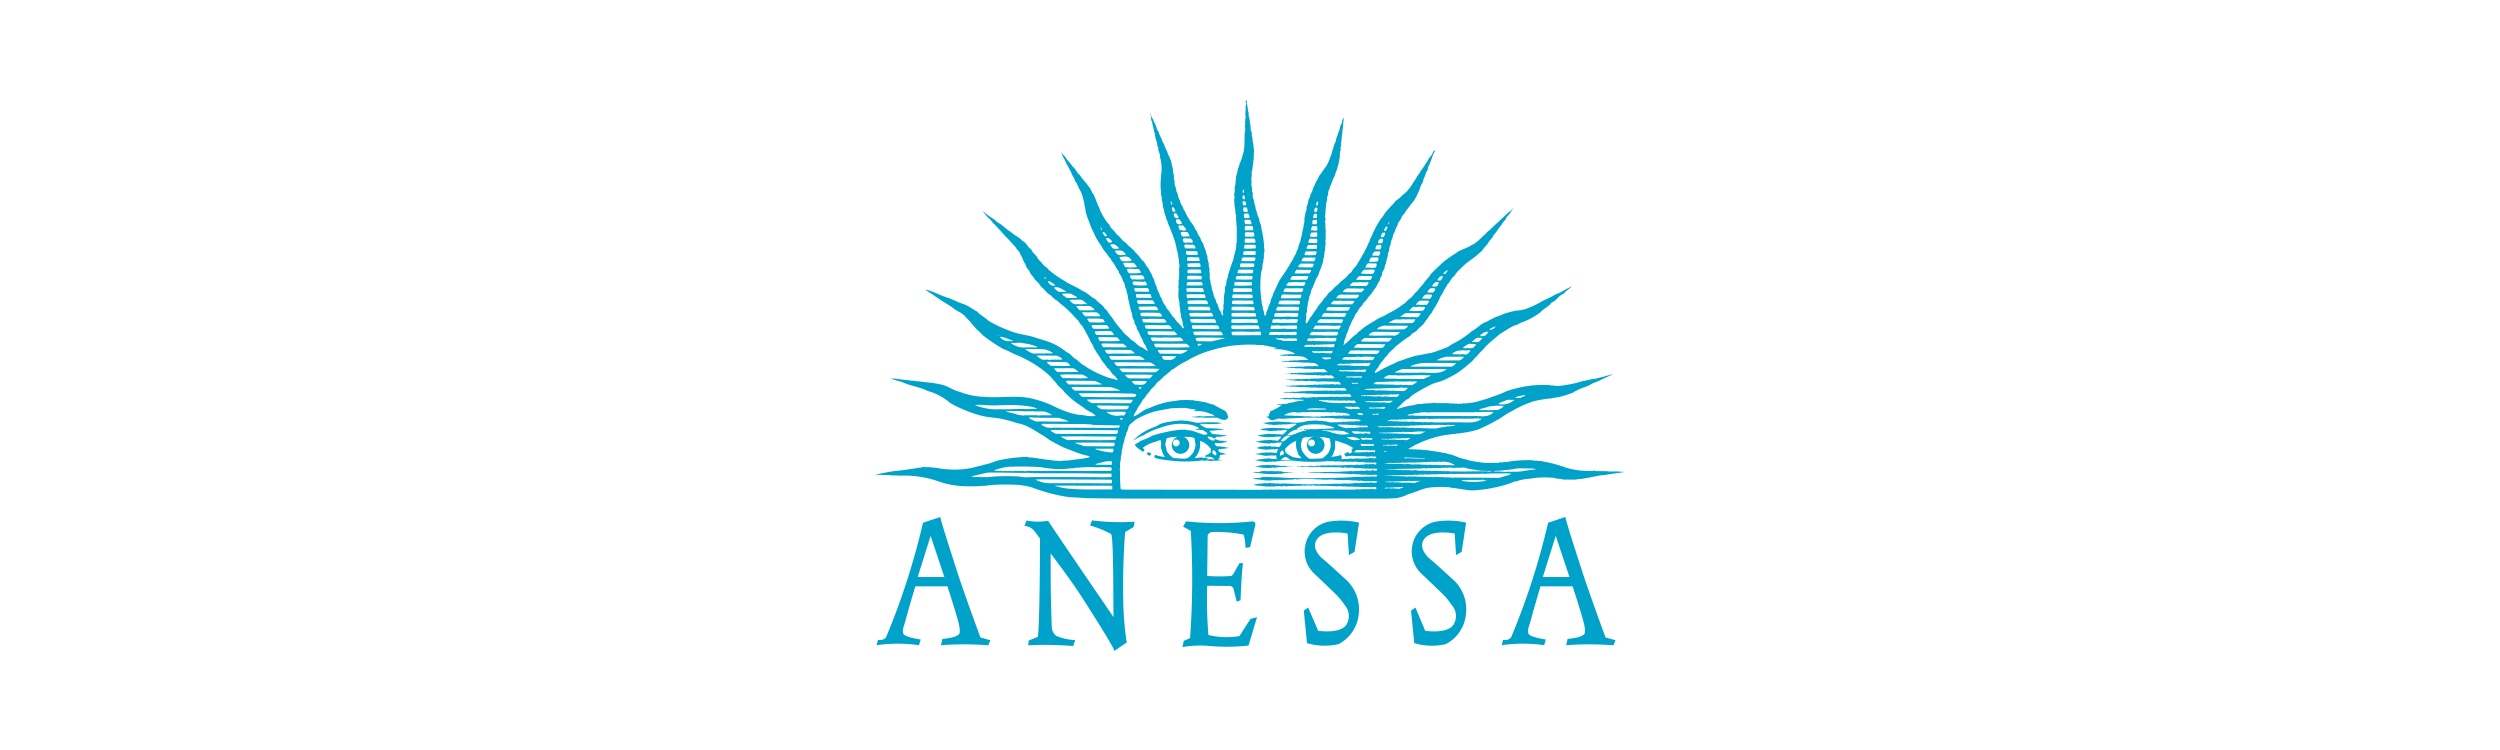 <svg xmlns="http://www.w3.org/2000/svg" width="200" height="60" viewBox="0 0 200 60"><g transform="translate(-5890 -3816)"><rect width="200" height="60" transform="translate(5890 3816)" fill="#fff"/><g transform="translate(724 -3130)"><path d="M47.863,65.192l-.234.426.613.34a66.654,66.654,0,0,1-.057,8.564l-.51.236-.1.494a8.507,8.507,0,0,1,1.928-.11,16.533,16.533,0,0,0,3.356-.011l.679-2.271-.522.134-.884,1.376a6.245,6.245,0,0,1-2.48-.084,33.3,33.3,0,0,1-.1-3.941l1.725.015a.331.331,0,0,1,.387.255l.249.993.311-.1s.071-2.2.194-2.961v-.006l-.28-.008-.516.9-.132.124a11.651,11.651,0,0,1-1.937,0l.038-3.141s-.042-.335.411-.373a11.226,11.226,0,0,1,2.43.2c.134.059.19,1.069.19,1.069l.363-.059.411-1.742a.234.234,0,0,0-.281-.306H53.1a25.808,25.808,0,0,1-5.236-.011" transform="translate(5213.023 6922.516)" fill="#00a2ca"/><path d="M23.288,65.052l-.159.434a1.125,1.125,0,0,1,.692.294,6.511,6.511,0,0,1,.551.731s-.01,6.49-.168,7.842l-.737.3-.04.38a28.261,28.261,0,0,1,3.594.06l.168-.477a4.465,4.465,0,0,1-1.506-.326.95.95,0,0,1-.369-.784h-.006s-.073-2.009-.082-3.612,0-2.21,0-2.21,2.03,2.69,2.58,3.642l.01.007s2.533,3.924,2.5,4.152l.995-.679a24.286,24.286,0,0,1-.266-2.785,56.508,56.508,0,0,1,.136-6.049l.679-.4.086-.424a17.961,17.961,0,0,1-3.4-.106h-.016l-.154.409a7.657,7.657,0,0,1,1.68.683c.227.281.161,6.218.2,6.626v.025s-5.115-7.473-5.233-7.713a4.8,4.8,0,0,1-1.727-.018" transform="translate(5224.83 6922.59)" fill="#00a2ca"/><path d="M105.268,74.156s-1.365-3.7-1.935-5.49c-.24-.756-1.1-3.373-1.283-4.15l-1.377.461a56.9,56.9,0,0,1-2.935,9.112c-.17.349-.667.26-.667.26l-.113.423a12.075,12.075,0,0,1,3.4,0l.132-.457s-1.289-.174-1.389-.469a.747.747,0,0,1-.014-.385c.006-.059.2-.66.268-.937.08-.326.707-2.463.707-2.463l2.571,0s.835,2.551.947,3.165-.007.686-.135.756-.252.185-1.214.292l-.112.5a24.89,24.89,0,0,1,3.786.007l.163-.408Zm-5.018-4.838,1.031-3.287c.1.28,1.1,3.286,1.1,3.286Z" transform="translate(5189.176 6922.843)" fill="#00a2ca"/><path d="M8.551,74.156s-1.365-3.7-1.933-5.49c-.239-.756-1.1-3.373-1.281-4.15l-1.38.461a57.174,57.174,0,0,1-2.934,9.112c-.172.349-.666.26-.666.26l-.114.423a12.061,12.061,0,0,1,3.393,0l.136-.457s-1.291-.174-1.392-.469a.788.788,0,0,1-.019-.385c.01-.059.207-.66.271-.937.08-.326.708-2.463.708-2.463l2.569,0s.839,2.551.947,3.165-.006.686-.133.756-.255.185-1.216.292l-.111.5a24.9,24.9,0,0,1,3.787.007l.164-.408ZM3.534,69.318l1.032-3.287c.1.28,1.1,3.286,1.1,3.286Z" transform="translate(5235.883 6922.843)" fill="#00a2ca"/><path d="M69.619,69.711s-1.376-1.282-1.808-1.618c-.017-.012-.876-.746-.449-1.469.535-.913,2.49-.513,2.49-.513l.108,1.723.445-.255.36-2.339a6.222,6.222,0,0,0-2.4-.084,2.387,2.387,0,0,0-1.9,1.9,2.421,2.421,0,0,0,.745,2.286s.88.831,1.395,1.336a5.925,5.925,0,0,1,1.017,1.161,1.32,1.32,0,0,1,.11,1.6l-.036.042c-.541.638-2.052.432-2.2.408L66.7,72.032l-.353.246.256,2.6a4.974,4.974,0,0,0,2.523.081,3.031,3.031,0,0,0,1.618-2.424,3.2,3.2,0,0,0-1.128-2.826" transform="translate(5203.957 6922.572)" fill="#00a2ca"/><path d="M86.192,69.711s-1.376-1.282-1.807-1.618c-.016-.012-.875-.746-.449-1.469.537-.913,2.489-.513,2.489-.513l.105,1.723.448-.255.36-2.339a6.229,6.229,0,0,0-2.4-.084,2.388,2.388,0,0,0-1.9,1.9,2.43,2.43,0,0,0,.747,2.286s.882.831,1.394,1.336a6.031,6.031,0,0,1,1.015,1.161,1.309,1.309,0,0,1,.109,1.6l-.036.042c-.538.638-2.05.432-2.206.408l-.776-1.855-.354.246.258,2.6a4.977,4.977,0,0,0,2.523.081,3.031,3.031,0,0,0,1.615-2.424,3.205,3.205,0,0,0-1.13-2.826" transform="translate(5195.952 6922.572)" fill="#00a2ca"/><path d="M81.7,43.953l-.01.021Z" transform="translate(5196.551 6932.773)" fill="#00a2ca"/><path d="M62.882,45.2l-.027.018Z" transform="translate(5205.646 6932.169)" fill="#00a2ca"/><path d="M48.784,48.085h-.028l.028-.02Z" transform="translate(5212.454 6930.787)" fill="#00a2ca"/><path d="M48.794,49.03v.008l-.019-.008Z" transform="translate(5212.445 6930.321)" fill="#00a2ca"/><path d="M44.065,49.587c.115.063.3-.009.406.062a5.446,5.446,0,0,1,.622.124,8.236,8.236,0,0,1,1.232-.043,3.294,3.294,0,0,1,.711.052l.018.02c-.082.044-.179-.018-.251.051-.221.012-.417,0-.62.027a7.264,7.264,0,0,0-.77-.025l-.037-.026-.017.1a1.682,1.682,0,0,0,.539.274,7.373,7.373,0,0,1,.872.037c.105-.044.166.078.259.016l.168.028c-.044.07-.195.026-.275.062-.257-.007-.523.072-.781.045-.071.027-.009.088.017.114a.5.5,0,0,0,.229.178.276.276,0,0,1,.233.019c.1.007.239-.028.33.035.085-.035.193.063.3,0,.052.071.176,0,.229.071a8.663,8.663,0,0,1-.886.089l-.019.1a.339.339,0,0,1-.335-.108c-.107.048-.2-.086-.275,0l-.044-.029.034.092c.063.107.2.159.311.237a.271.271,0,0,1,.186,0c.061-.009.036-.09.034-.126.074-.006.1.054.152.035.063.072.169.037.237.1a2.293,2.293,0,0,1,.658.088c-.038,0-.135.059-.2.026a1.792,1.792,0,0,1-.379.081,1.974,1.974,0,0,1-.391-.009l-.079.062a.68.68,0,0,0,.175.2,4.075,4.075,0,0,1,.746.083c.072.078.187-.03.214.052A4.993,4.993,0,0,1,47,51.86c-.065.067-.144-.049-.2.059.046.053-.044.133.054.179a.746.746,0,0,0,.327.086.71.71,0,0,0,.33.082c-.168,0-.356.062-.551.062-.089.052-.054.159-.061.246l-.143.091a.687.687,0,0,0,.346.078c-.15.056-.328.009-.468.065-.081,0-.172-.065-.252.006a1.942,1.942,0,0,1-.52-.032.831.831,0,0,0-.2.026c-.185-.08-.373.015-.558.015a10.649,10.649,0,0,1-2.306-.051,6.619,6.619,0,0,1-.958-.159c-.046-.066-.132-.01-.178-.075a1.047,1.047,0,0,1,.08-.21,3.137,3.137,0,0,0,.427.126c.088.017.213.032.31.041l.026-.024a1.215,1.215,0,0,1-.239-.543c-.159-.187.009-.418-.08-.64l.009-.119c-.2-.038-.362.128-.558.148a2.819,2.819,0,0,0-.88.442c0,.064.1.09.124.168-.043.054-.068.17-.159.152-.194-.186-.495-.311-.6-.55.035-.113.187-.107.265-.187.328-.239.746-.3,1.09-.532a11.22,11.22,0,0,1,2.086-.469c.168-.045.372,0,.548-.034.224.1.525.027.738.148.249.079.514.177.774.276.061-.081.1.034.166-.033.046.069.07-.038.126-.029.015-.063-.081-.065-.066-.144-.157-.043-.256-.211-.45-.185-.091,0-.159-.037-.248,0l-.2-.063-.071.018v-.017c.138,0,.222-.028.328-.036l.043-.052a1.986,1.986,0,0,0-.9-.3,4.062,4.062,0,0,0-1.153,0,5.455,5.455,0,0,0-1.117.294,5.119,5.119,0,0,0-1.286.585,3.622,3.622,0,0,0-.77.4l-.018-.019a4.358,4.358,0,0,1,1.081-.792,5.268,5.268,0,0,1,.666-.282c.124-.059.267-.143.4-.222a5.663,5.663,0,0,1,1.416-.246l.037-.028ZM43.936,50.9l-.476-.006a2.452,2.452,0,0,0-.8.117c-.061.068-.027.183-.059.275-.137.23.049.443.042.69a1.593,1.593,0,0,0,.559.611c.282,0,.568.063.879.044.316.017.5-.256.69-.467a1.537,1.537,0,0,0,.2-.695c-.056-.123-.044-.3-.089-.442-.125-.135-.32-.115-.481-.134h-.284Zm2.2.892a1.71,1.71,0,0,0-.809-.587,1.941,1.941,0,0,1-.034.646,1.592,1.592,0,0,1-.233.524c-.016.08-.158.115-.115.211.211.018.381-.1.6-.026.141.035.194-.017.354.008l.081-.017-.117.124a.874.874,0,0,0,.3,0,1.091,1.091,0,0,0,.24.018l.067-.045-.086-.043c-.141-.148-.416-.117-.617-.117l-.073-.054c.176-.133.487-.159.5-.425-.033-.068.044-.2-.069-.219m.487.361c-.063-.089-.116-.178-.221-.184-.088.041-.086.164-.061.245a.49.49,0,0,0,.274.17.339.339,0,0,0,.009-.23" transform="translate(5216.677 6930.057)" fill="#00a2ca"/><path d="M42.381,54.589c.044.08-.087.108-.087.186a.512.512,0,0,1-.275-.15l.134-.142Z" transform="translate(5215.708 6927.688)" fill="#00a2ca"/><path d="M46.613,53.427a.7.7,0,1,1,.7-.7.706.706,0,0,1-.7.7m-.339-.6A.272.272,0,1,0,46,52.558a.275.275,0,0,0,.274.274" transform="translate(5213.829 6928.878)" fill="#00a2ca"/><path d="M67.534,53.424a.7.7,0,1,1,.7-.7.7.7,0,0,1-.7.7M67.2,52.83a.272.272,0,1,0-.271-.275.274.274,0,0,0,.271.275" transform="translate(5203.726 6928.879)" fill="#00a2ca"/><path d="M62.681,40.428l-.063-.009h.054Z" transform="translate(5205.76 6934.479)" fill="#00a2ca"/><path d="M63.318,41.388l.027-.027.107.02Z" transform="translate(5205.422 6934.025)" fill="#00a2ca"/><path d="M63.185,41.414h0Z" transform="translate(5205.504 6934)" fill="#00a2ca"/><path d="M63.472,42.375l.02-.02.07.02Z" transform="translate(5205.347 6933.546)" fill="#00a2ca"/><path d="M63.1,42.375h0Z" transform="translate(5205.528 6933.536)" fill="#00a2ca"/><path d="M63.24,44.256l-.124.028c.034-.051.079.038.124-.028" transform="translate(5205.519 6932.627)" fill="#00a2ca"/><path d="M65.936,50.957l-.126.019-.07-.047c.07.019.148,0,.2.027" transform="translate(5204.252 6929.404)" fill="#00a2ca"/><path d="M66.249,50.97l-.059.007Z" transform="translate(5204.034 6929.385)" fill="#00a2ca"/><path d="M65.54,50.991l-.027-.005.025,0Z" transform="translate(5204.361 6929.378)" fill="#00a2ca"/><path d="M60.095,56.458l.142.009c.221.036.435.029.628.082.081-.074.188.042.276-.028.2.089.4.019.613.064l.036-.021,0,.018c-.141.019-.354-.007-.468.019-.233,0-.489.037-.73.028a1.919,1.919,0,0,1-.309.044c-.089.071-.161-.087-.231.009a4.014,4.014,0,0,1-.841-.017,4.27,4.27,0,0,0-.622-.1,1.7,1.7,0,0,0,.4-.044c.1-.006.188-.043.293-.053a4.559,4.559,0,0,0,.506-.023.75.75,0,0,0,.31.016" transform="translate(5207.706 6926.742)" fill="#00a2ca"/><path d="M65.036,56.714h-.053l.053-.017Z" transform="translate(5204.617 6926.618)" fill="#00a2ca"/><path d="M59.535,57.428a3.558,3.558,0,0,1,.6-.008c.12.045.213-.046.319.017.256-.051.387.1.656.053.143.046.345-.008.487.055a7.111,7.111,0,0,0-.79.044.306.306,0,0,1-.257.027,5.759,5.759,0,0,1-1.783-.072c-.053.044-.107-.009-.177,0l-.268-.009v-.017c.17.045.268-.09.428-.018.064-.054.171.007.233-.054a1.352,1.352,0,0,1,.547-.024Z" transform="translate(5207.833 6926.276)" fill="#00a2ca"/><path d="M66.281,57.614l-.08.017V57.6Z" transform="translate(5204.028 6926.182)" fill="#00a2ca"/><path d="M64.711,57.65l.017-.029.07.007Z" transform="translate(5204.748 6926.172)" fill="#00a2ca"/><path d="M66.894,57.65l-.159-.026c.051.042.115-.035.159.026" transform="translate(5203.771 6926.171)" fill="#00a2ca"/><path d="M66.015,57.657l-.07.011Z" transform="translate(5204.152 6926.155)" fill="#00a2ca"/><path d="M65.038,57.657l-.069.007Z" transform="translate(5204.624 6926.155)" fill="#00a2ca"/><path d="M29.77.372a3.946,3.946,0,0,1,.071.514c.1.127,0,.35.089.469A3.7,3.7,0,0,1,30,1.888c.1.187-.009.464.115.64.064.151-.009.346.071.47.043.153-.007.348.079.479-.037.089.074.152,0,.232l.037.122c-.008.144.062.276,0,.4a4.1,4.1,0,0,1-.037.729,5.869,5.869,0,0,0-.069.586c-.108.194-.01.478-.091.682.02.116-.025.249.038.348-.1.228.053.407.025.655-.036.117.06.168.061.268-.071.291.125.5.116.779a1.167,1.167,0,0,1,.106.425,4.171,4.171,0,0,1,.163.543c.149.229.131.532.265.762a2.972,2.972,0,0,0,.116.6c.006.273.113.506.1.787.059.126.016.284.035.428.08.266-.056.469-.011.753a1.637,1.637,0,0,0-.054.389c-.113.187-.026.472-.133.668.02.062-.054.079-.035.132-.044.339-.06.684-.07,1.03,0,.38.035.771.07,1.134.055.088.011.213.035.318a1.757,1.757,0,0,1,.107.525c.106.142.071.335.15.5.109-.047.118-.179.116-.3.064-.069.055-.167.125-.237a1.685,1.685,0,0,1,.107-.345A.9.9,0,0,0,31.66,16a2.355,2.355,0,0,0,.194-.5c.176-.33.31-.685.488-1.032.214-.37.507-.709.71-1.1.088-.087.1-.176.176-.274a2.179,2.179,0,0,1,.213-.345c.064-.235.259-.4.283-.649.161-.211.151-.524.286-.754l.035-.116a3.366,3.366,0,0,1,.123-.485c-.009-.294.135-.481.126-.784.115-.194,0-.513.123-.718-.043-.257.162-.408.1-.675A1.576,1.576,0,0,0,34.672,8a1.381,1.381,0,0,0,.179-.48c.186-.214.151-.5.336-.718-.007-.107.082-.153.082-.247.168-.189.188-.41.363-.605.167-.23.318-.471.488-.691a2.768,2.768,0,0,0,.293-.684c.16-.232.133-.54.275-.761-.011-.269.213-.428.2-.7a2.778,2.778,0,0,0,.16-.461,2.37,2.37,0,0,0,.169-.5c.019-.176.157-.27.149-.46a1.222,1.222,0,0,1,.115-.283,1.436,1.436,0,0,1-.043.516c.052.078-.019.185,0,.282a3.124,3.124,0,0,0-.059.462c-.047.238-.037.487-.091.738-.017.115.027.245-.037.345-.041.1.027.176,0,.283-.132.194,0,.513-.117.718A2.142,2.142,0,0,1,37,5.375c-.032.238-.174.433-.211.674a2.462,2.462,0,0,0-.232.533,3,3,0,0,0-.213.57c-.131.167-.053.443-.177.618a1.143,1.143,0,0,1-.07.468c-.009.3-.079.6-.061.906-.106.194.081.38-.036.558a.241.241,0,0,0,.037.167,3.3,3.3,0,0,0,.023.609,5.065,5.065,0,0,0,0,.594.79.79,0,0,0,0,.4,2.585,2.585,0,0,0-.062.605c-.071.06-.009.177-.052.255l-.019.134c.019.133-.081.239-.07.372-.028.216-.126.392-.17.605-.167.256-.159.574-.381.816a3.837,3.837,0,0,1-.23.557c-.035.221-.214.382-.213.62-.036.144-.134.239-.134.411-.017.2-.142.38-.106.622-.115.146-.008.369-.089.521l-.044.141a.772.772,0,0,1-.019.383c.037.115-.078.2.011.3l.017.071c.221-.169.221-.407.405-.574.117-.134.205-.347.347-.489,0-.062.081-.072.1-.135.123-.308.426-.511.57-.806.231-.161.3-.46.574-.592a3.484,3.484,0,0,1,.611-.578c.2-.283.506-.383.711-.675.106-.151.275-.2.345-.357.124-.245.406-.406.477-.679.2-.231.311-.551.489-.792.1-.256.265-.489.346-.754.126-.159.115-.374.247-.524a7.39,7.39,0,0,1,.744-1.413c.17-.167.257-.38.408-.557a6.5,6.5,0,0,1,.642-.7c.139-.259.433-.346.626-.593.141-.127.257-.2.409-.355a4.867,4.867,0,0,0,.585-.824c.187-.226.24-.437.451-.659.1-.265.319-.424.428-.681.178-.189.257-.461.424-.632.15-.142.17-.389.34-.514h.007c.008.134-.09.24-.134.353-.1.312-.219.624-.346.915-.1.115-.035.328-.174.437-.09.211-.144.433-.25.626a1.025,1.025,0,0,1-.2.48A5.391,5.391,0,0,1,43.1,8.081c-.229.239-.408.559-.628.782-.048.219-.322.353-.365.574-.073.2-.276.346-.293.559a2.546,2.546,0,0,0-.249.588c-.143.168-.126.406-.221.585s-.072.424-.187.595l-.036.31a1,1,0,0,0-.1.441c-.125.223-.081.507-.233.73.026.293-.24.452-.23.737-.045.142-.161.268-.167.418l-.055.113c-.176.2-.186.454-.389.628a3.594,3.594,0,0,1-.479.633,2.054,2.054,0,0,1-.417.488c-.054.219-.283.308-.364.524-.08.168-.211.282-.291.433-.072.258-.284.467-.327.718-.189.241-.176.55-.358.79-.005.269-.2.446-.183.72l-.072.183c.391-.254.692-.681,1.107-.931.055-.148.231-.184.312-.307a6.919,6.919,0,0,1,.876-.594c.065-.09.2-.063.257-.161.337-.239.709-.321,1.047-.559a5.834,5.834,0,0,0,1.188-.734c.248-.108.362-.375.6-.5.224-.177.328-.424.559-.568.131-.222.355-.417.5-.621.14-.239.37-.406.511-.657.3-.362.693-.681,1.021-1.012a9.331,9.331,0,0,1,1.018-.718c.355-.308.869-.371,1.262-.656.5-.194.769-.629,1.171-.931.08-.152.194-.178.317-.3.231-.232.444-.428.691-.649.3-.284.614-.6.922-.842l.321-.312c-.081.08-.132.178-.222.284-.1.275-.391.424-.471.709a1.571,1.571,0,0,0-.345.453c-.257.26-.381.579-.631.809-.051.221-.309.373-.4.583-.125.215-.365.4-.48.616a9.5,9.5,0,0,1-.983.806,4.874,4.874,0,0,0-.8.7,1.729,1.729,0,0,0-.435.515c-.286.188-.338.5-.576.694-.083.22-.258.395-.338.62a4.47,4.47,0,0,1-.246.4,3.2,3.2,0,0,1-.293.6c-.114.222-.287.434-.391.677-.2.185-.293.449-.5.653-.144.311-.453.463-.666.728-.133.161-.365.188-.487.39a2.378,2.378,0,0,1-.337.23c-.328.222-.639.48-.923.7-.189.255-.437.365-.593.629-.108.151-.283.258-.353.434a2.15,2.15,0,0,0-.4.56c-.1.159-.256.267-.289.452.043.05.105-.018.168-.034a10.147,10.147,0,0,1,1.284-.657c.105-.035.205-.126.312-.161.21-.1.449-.143.662-.24.312-.107.595-.194.906-.283.4-.042.753-.16,1.162-.2a13.624,13.624,0,0,0,1.409-.514c.338-.266.787-.415,1.136-.692a5.91,5.91,0,0,0,.743-.558c.383-.176.735-.622,1.189-.746a6.12,6.12,0,0,1,.871-.433c.292-.08.529-.239.833-.3a4.763,4.763,0,0,1,1.018-.188c.132-.044.265-.044.4-.1a8.149,8.149,0,0,0,1.439-.692,7.751,7.751,0,0,0,.964-.486c.481-.144.854-.481,1.314-.631a5.335,5.335,0,0,0-.711.6c-.389.142-.547.55-.939.693-.229.336-.618.462-.9.78a5.417,5.417,0,0,1-1.428.79c-.232.06-.408.239-.638.266a3.938,3.938,0,0,0-.445.232c-.255.148-.461.3-.718.44-.382.323-.806.666-1.179,1.029-.186.275-.487.469-.664.754-.222.143-.319.383-.55.534a10.641,10.641,0,0,1-.974.779,9.6,9.6,0,0,1-1.162.618c-.268.1-.514.172-.783.25a10.919,10.919,0,0,0-1.329.71,2.571,2.571,0,0,0-.691.523l-.106.037c-.347.23-.507.5-.832.726.077.078.2-.009.293-.017a5.972,5.972,0,0,1,1.162-.248l.034-.037a2.852,2.852,0,0,1,.6-.052c.105-.063.255-.018.383-.047a3.366,3.366,0,0,0,.565-.044l.107.028h.9a3.342,3.342,0,0,0,.579.027c.053.079.142-.062.2.034.064-.026.154.027.216-.026.125.054.256-.044.405-.007.276-.019.515-.062.781-.089.028-.065.109-.011.152-.046.266-.062.513-.161.8-.219.1-.072.24-.065.336-.137a9.353,9.353,0,0,0,1.268-.486,9.135,9.135,0,0,1,2.254-.481c.416-.016.8-.034,1.2-.013.152.068.345,0,.487.071a3.635,3.635,0,0,0,.753-.073,7.163,7.163,0,0,0,1.33-.3c.365-.063.717-.169,1.082-.2.142-.051.335-.08.5-.133.193-.009.308-.116.5-.125a1.888,1.888,0,0,1,.452-.1c-.577.2-1.1.531-1.676.725-.407.275-.916.355-1.332.612-.1.02-.167.1-.256.134a6.225,6.225,0,0,1-1.612.426l-.065.026a8.986,8.986,0,0,0-1.57.263,1.078,1.078,0,0,1-.2.084,8.687,8.687,0,0,0-1.481.708c-.442.213-.823.547-1.268.761a11.283,11.283,0,0,1-1.374.675,7.187,7.187,0,0,1-1.453.294c-.108.063-.264-.01-.363.063-.275-.012-.5.071-.763.079a8.186,8.186,0,0,0-2.255.715,1.842,1.842,0,0,1-.208.08c-.161.144-.383.205-.542.333.425.033.742.026,1.162.06.132.061.352-.01.484.061a11.592,11.592,0,0,1,1.183.188c.219,0,.354.116.575.122a5.851,5.851,0,0,1,.62.239c.283.1.594.152.885.25.375.078.737.123,1.138.177.383.026.781.008,1.179.006.1-.078.274,0,.4-.059a2.417,2.417,0,0,0,.556-.06,10.217,10.217,0,0,1,1.774-.089c.1.059.256.018.381.033l.02.027a1.629,1.629,0,0,1,.515.056,8.621,8.621,0,0,1,1.451.38c.146-.017.224.116.354.116a6.628,6.628,0,0,0,2.132.239c.089-.081.153.051.245.017l.86.008c.348.063.72-.016,1.084.046l.345.008c-.505.1-1.028.141-1.562.241-.556.034-1.071.192-1.611.265-.231.071-.534.051-.783.115h-.974a1.512,1.512,0,0,0-.488-.069c-.053-.061-.168.009-.214-.063a7.112,7.112,0,0,0-1.516-.008c-.079.035-.2-.029-.267.05a5.964,5.964,0,0,0-1.064.152c-.148.089-.355.055-.506.152a9.053,9.053,0,0,1-1.533.434,9.627,9.627,0,0,1-1.26.185,2.746,2.746,0,0,1-.574.026l-.358-.033c-.052-.055-.15-.011-.223-.039-.257-.05-.557-.077-.822-.129-.153.016-.3-.072-.5-.055a5.625,5.625,0,0,0-.984,0,4.916,4.916,0,0,0-.64.07c-.495.131-1.01.372-1.49.5a2.506,2.506,0,0,1-.8.276c-.046.063-.133,0-.2.042l-.675.026-20.832,0-3.121-.032c-.373-.018-.735-.051-1.107-.061a6.53,6.53,0,0,1-.992-.126,14.017,14.017,0,0,1-2.344-.673,5.728,5.728,0,0,0-1.585-.22,12.323,12.323,0,0,0-1.7.036c-.187-.017-.328.063-.5.053a14.644,14.644,0,0,1-1.767.026A6.791,6.791,0,0,1,5.054,30.5a8.4,8.4,0,0,0-3.13-.444c-.317-.044-.621,0-.939-.061a6.392,6.392,0,0,1-.694-.017c-.105.034-.174-.035-.291-.018.54-.072,1.057-.221,1.614-.277.62-.063,1.277-.16,1.905-.264a.782.782,0,0,0,.286-.055l.725.017c.087.061.223.02.319.038a7.789,7.789,0,0,0,2.035.132L7.4,29.5c.054-.061.15,0,.213-.044.327-.054.657-.178,1-.23l.026-.061v.024c.54-.062,1.02-.346,1.56-.426a12.432,12.432,0,0,1,1.322-.176,4.878,4.878,0,0,1,.718-.028c.127.09.323,0,.454.07l.327.028a.511.511,0,0,0,.25.043,8.47,8.47,0,0,0,.865.114c.154.073.375,0,.526.073.238-.01.451-.052.729-.044.165-.007.361-.053.548-.061l.044-.02a8.118,8.118,0,0,0,1.1-.16c.02-.06.08-.008.1-.062a.414.414,0,0,0-.176-.08,7.517,7.517,0,0,1-1.288-.425,6.371,6.371,0,0,1-1.232-.551c-.079-.009-.134-.095-.206-.114-.371-.158-.681-.471-1.053-.654a10.044,10.044,0,0,0-1.117-.642,3.317,3.317,0,0,0-.717-.22,12.165,12.165,0,0,0-1.261-.346c-.434-.08-.9-.115-1.33-.185a8.956,8.956,0,0,1-1.348-.408,10.1,10.1,0,0,1-1.443-.676,4.462,4.462,0,0,0-1.783-.957c-.65-.33-1.385-.4-2.04-.71-.311-.1-.631-.175-.94-.29a2.735,2.735,0,0,1,.539.035c.86.115,1.747.186,2.616.3a5.559,5.559,0,0,1,.824.134c.579.089.994.479,1.569.6a5.535,5.535,0,0,0,1.845.389c1.251.124,2.609-.125,3.786.116a9.567,9.567,0,0,1,1.625.522,9.865,9.865,0,0,0,1.712.7c.22.026.415.108.646.118a2.483,2.483,0,0,1,.559.079,3.277,3.277,0,0,0,.69,0c-.273-.311-.718-.4-1.008-.7a7.537,7.537,0,0,1-1.51-1.217c-.2-.309-.5-.424-.665-.753-.232-.2-.4-.478-.647-.674a7.03,7.03,0,0,0-.675-.531,9.85,9.85,0,0,0-1.817-1c-.362-.127-.7-.368-1.08-.483A12.908,12.908,0,0,1,8.594,18.79a3.4,3.4,0,0,0-.443-.427c-.285-.293-.543-.674-.861-.956-.3-.427-.79-.5-1.137-.845-.524-.326-1.082-.657-1.543-1.009a3.614,3.614,0,0,1-.583-.392c.657.141,1.258.522,1.925.7.39.162.78.355,1.179.481.364.141.693.408,1.028.575.3.32.613.452.931.753a9.365,9.365,0,0,0,1.693.792c.055.059.135.037.2.079.5.185,1.072.249,1.607.391.485.152.965.292,1.453.468a5.226,5.226,0,0,1,1.285.766c.257.095.419.335.631.5.282.149.477.426.762.566a7.266,7.266,0,0,0,1.668.869c.078.082.213.047.291.127a5.241,5.241,0,0,1,.735.195l.011-.018a3.233,3.233,0,0,0-.248-.347c-.293-.142-.311-.477-.594-.62-.15-.3-.453-.523-.576-.843a7.009,7.009,0,0,1-.533-.833c-.008-.169-.159-.267-.213-.414a12.5,12.5,0,0,0-.692-1.289,1.009,1.009,0,0,1-.276-.373c-.336-.319-.586-.653-.9-.922-.223-.249-.525-.407-.755-.658a2,2,0,0,1-.488-.389l-.08-.088c-.335-.141-.514-.523-.807-.711-.169-.345-.471-.469-.629-.808a1.034,1.034,0,0,1-.294-.451,1.084,1.084,0,0,1-.309-.533c-.193-.237-.23-.548-.415-.791-.02-.213-.268-.336-.338-.52-.286-.319-.551-.63-.86-.925-.3-.344-.658-.744-.994-1.075-.178-.264-.445-.433-.612-.682l-.2-.215L8.771,9c.3.3.71.459,1.009.78.429.2.666.542,1.089.774.277.282.676.418.926.719.3.135.4.461.655.647l.045.017c.089.321.436.453.533.763.071.027.063.082.105.126.214.15.346.435.551.55.142.062.187.24.326.3a7.139,7.139,0,0,0,1.171.805c.418.293.984.49,1.436.8.4.153.63.47,1.011.647.24.313.578.428.755.764.246.18.346.488.567.684a6.035,6.035,0,0,0,.792,1.037c.183.312.539.5.761.789.328.135.514.48.824.577.2.1.32.221.505.309-.043-.156-.148-.29-.2-.467a1.065,1.065,0,0,1-.231-.446,2.221,2.221,0,0,1-.259-.54c-.078-.159-.213-.274-.211-.468-.063-.151-.186-.258-.177-.435l-.035-.126c-.187-.194-.1-.495-.239-.709a2.824,2.824,0,0,0-.116-.469,3.215,3.215,0,0,0-.124-.569c.009-.265-.123-.441-.132-.708-.151-.187-.09-.489-.266-.659a1.717,1.717,0,0,0-.274-.587.559.559,0,0,1-.081-.209c-.213-.258-.312-.576-.55-.825-.063-.214-.3-.364-.38-.565a2.377,2.377,0,0,1-.447-.633,4.669,4.669,0,0,1-.61-1.054,5.491,5.491,0,0,1-.357-.844,6.21,6.21,0,0,1-.3-.873c.007-.209-.093-.4-.092-.592-.023-.142-.07-.283-.095-.425a3.067,3.067,0,0,0-.367-.869A2.03,2.03,0,0,0,16.1,6.6c-.123-.1-.124-.266-.193-.4-.151-.166-.179-.4-.311-.586-.118-.282-.318-.538-.418-.832a1.961,1.961,0,0,1-.258-.55l-.139-.2a5.571,5.571,0,0,0,.468.561c.133.257.39.442.542.717.265.177.344.518.611.71.177.32.479.55.657.869.213.161.222.436.407.631a8.711,8.711,0,0,1,.346.845c.149.247.194.528.362.769a.648.648,0,0,0,.143.255,2.28,2.28,0,0,0,.444.6c.08.305.407.456.538.722a2.334,2.334,0,0,1,.465.48c.123.115.262.193.38.311.194.254.489.4.674.682a2.948,2.948,0,0,1,.525.612c.274.169.3.469.514.639a5.408,5.408,0,0,0,.309.567l.034.152c.178.231.168.54.331.772.009.284.238.478.266.763.193.194.193.524.4.709.079.108.1.25.2.345.223.2.321.534.56.7.141.3.469.5.638.778l.08.046c.063-.114-.026-.211-.056-.329.021-.283-.175-.486-.132-.788-.121-.194-.025-.46-.131-.666.045-.363-.125-.6-.082-.956l-.016-.143a.8.8,0,0,0,.019-.373l-.019-.117c.064-.079,0-.2.05-.274a.347.347,0,0,1,.014-.3,8.657,8.657,0,0,0,0-.868c.1-.225-.047-.43,0-.667-.1-.222-.046-.5-.162-.718a5.131,5.131,0,0,0-.221-.922,5.134,5.134,0,0,0-.265-.683c-.042-.25-.232-.465-.257-.731a.8.8,0,0,1-.151-.408,1.85,1.85,0,0,1-.159-.594c-.116-.222-.063-.506-.168-.726a1.176,1.176,0,0,0-.063-.472c.028-.263-.054-.5-.026-.78-.019-.3.044-.567.043-.853l.026-.107a3.552,3.552,0,0,0-.132-1.278c.044-.247-.168-.4-.115-.663-.126-.2-.087-.453-.187-.663-.087-.225-.078-.5-.168-.72-.027-.257-.134-.488-.153-.746-.149-.142,0-.38-.131-.514.009-.065-.044-.1-.027-.152a.714.714,0,0,1,.1.233,5.389,5.389,0,0,1,.232.495c.169.24.177.577.372.8.044.285.248.5.3.789a.692.692,0,0,1,.176.381,2.268,2.268,0,0,1,.249.569,3.122,3.122,0,0,1,.285.7,5.075,5.075,0,0,0,.121.533c-.042.24.11.4.071.631a.605.605,0,0,0,.065.317c-.064.312.142.518.134.808.169.216.1.517.292.72.008.3.257.481.293.751.184.189.194.437.362.622.143.339.442.587.577.944.166.176.188.478.381.639a1.09,1.09,0,0,0,.242.5c.035.229.167.427.22.656,0,.163.141.285.115.463.007.237.149.406.1.69.106.132.043.356.071.543.052.194-.047.451.08.627-.026.24.1.426.1.65.024.156.141.292.139.463.029.22.216.371.214.61.2.22.15.549.392.77.034.09,0,.277.158.268.047-.056-.015-.106-.009-.169.009-.09-.028-.216.037-.287l0-.443.036-.052a3.526,3.526,0,0,1,.1-1.065c-.09-.281.168-.453.088-.7a.543.543,0,0,0,.07-.2c.09-.134.044-.33.127-.456a11.268,11.268,0,0,1,.373-1.09,2.26,2.26,0,0,0,.043-.257,4.73,4.73,0,0,0,.194-.817.691.691,0,0,1,.035-.353l0-1.271c-.061-.042-.019-.134-.027-.205V9.784c-.07-.231.026-.514-.081-.719.018-.336-.115-.6-.08-.959-.053-.053,0-.134-.017-.2.079-.131-.02-.284,0-.434.061-.052,0-.159.063-.213-.1-.276.1-.48.034-.771.059-.026,0-.107.046-.142-.026-.26.1-.443.122-.668s.142-.362.161-.566a2.852,2.852,0,0,0,.23-.639A1.741,1.741,0,0,0,29.513,4a4.717,4.717,0,0,0,.044-.906l.017-.112a2.079,2.079,0,0,1,.043-.587c.03-.153-.062-.293,0-.427a2.168,2.168,0,0,1,.027-.559c.026-.15-.045-.3,0-.416a.227.227,0,0,1,.026-.187c-.089-.237.08-.461-.026-.682L29.7,0c.083.09,0,.276.073.372m.7,19.207a11.958,11.958,0,0,0-2.107.1,12.366,12.366,0,0,0-2.131.56,8.426,8.426,0,0,0-1.32.646,6.117,6.117,0,0,0-1.038.638c-.151.029-.215.169-.33.231-.184.184-.415.329-.6.513-.15.2-.425.311-.54.56-.126.161-.311.239-.4.443a3.773,3.773,0,0,0-.436.56c-.23.2-.3.514-.523.727a1.9,1.9,0,0,1-.211.417c-.088.086-.088.222-.16.317l.019.027c.425-.157.763-.538,1.215-.663.125-.009.186-.1.3-.124a6.622,6.622,0,0,1,1.8-.46c.1-.025.176,0,.265-.046a7.709,7.709,0,0,1,.86-.02c.142.028.32-.017.444.047a9.556,9.556,0,0,1,.968.157c.131.09.3.074.431.151.181-.016.276.161.437.188.176.125.424.213.593.327.175.134.175.329.265.5-.078.107-.166.23-.319.218a1.011,1.011,0,0,1-.531-.168c-.49-.043-.869.035-1.349-.034a2.946,2.946,0,0,1-.746-.044v-.01c.322.029.542-.1.862-.018a5.62,5.62,0,0,1,.968-.016l0-.018a.67.67,0,0,0-.377-.2,2.3,2.3,0,0,0-1.151-.183l-.16-.029a1.582,1.582,0,0,0,.24-.078,1.548,1.548,0,0,0-.506-.081c-.081-.082-.24.009-.3-.08-.432,0-.788,0-1.249.035-.328.071-.72.124-1.056.2-.124.044-.266.044-.39.1a7.047,7.047,0,0,0-1.356.6c-.133.122-.264.222-.4.344-.238.134-.151.488-.345.685.019.229-.16.373-.15.595-.044.113-.044.2-.089.316-.088.163-.017.346-.134.509.055.274-.121.467-.061.763-.069.062-.017.193-.087.272a1.414,1.414,0,0,1,.019.383c-.072.142.036.266,0,.418a7.013,7.013,0,0,0,.013.824c.038.161-.026.337.064.477l.293.018,10.937.01a1.5,1.5,0,0,1,.451,0c.247-.046.522.008.8-.02.869.009,1.719.019,2.653.008l3.521-.006.158-.01c.124-.051.239.026.374-.011.319-.032.7.011.993-.04.043.061.141.008.193.052.082-.018.036-.132.036-.186l-.132-.009c-.116.042-.238,0-.344.02-.357-.029-.692-.011-1.066-.046-.089.06-.142-.028-.231.009-.213-.036-.47.009-.7-.037l-.2.009a1.328,1.328,0,0,0-.515,0,1.31,1.31,0,0,0-.41-.034c-.062.026-.1-.047-.158,0-.463-.044-.86.019-1.277-.054-.211.054-.471-.008-.657.024a3.1,3.1,0,0,0-.54.019c-.24-.025-.505.029-.738.01l-.141.009c-.106.08-.2-.053-.319-.009-.1.089-.16-.026-.276.034-.08-.078-.151.027-.23-.025a1.486,1.486,0,0,1-.487.025,2.579,2.579,0,0,1-.648-.025,3.229,3.229,0,0,0-.489-.037c-.064-.071-.161.013-.2-.078l.07-.043c.088.05.159-.028.268-.028a3.187,3.187,0,0,0,.5-.053,1.067,1.067,0,0,0,.416-.019c.144.045.328.019.48.061a.423.423,0,0,1,.281,0l.153,0c.087-.019.194,0,.276-.018a2.127,2.127,0,0,0,.37.016c.185.039.355,0,.514.039a4.051,4.051,0,0,1,.489,0c.062-.027.1.063.152.008.052,0,.169-.035.213.035.1-.08.167.037.266-.026.088-.08.133.08.214-.019l.008.021.107-.012a1.069,1.069,0,0,1,.408.02,2.805,2.805,0,0,1,.427-.042c.078.066.148-.056.228.015a8.584,8.584,0,0,1,.985-.027l.141,0a1.388,1.388,0,0,1,.4-.017,3.573,3.573,0,0,0,.781-.057c.071.072.133-.034.213.036.046-.043.116.037.161-.043a1.186,1.186,0,0,0,.469-.019.393.393,0,0,0,.206.017c.23-.079.4.071.627-.034.009-.062-.025-.077-.07-.106-.105.044-.25-.009-.346.017a1.094,1.094,0,0,0-.337,0,3.047,3.047,0,0,1-.578-.054.337.337,0,0,1-.292-.017c-.089.061-.2-.026-.3.017a4.617,4.617,0,0,0-.472-.043,8.428,8.428,0,0,1-.964-.018,2.866,2.866,0,0,0-.624-.009c-.275.018-.6-.037-.851-.025a9.486,9.486,0,0,0-1.588.007c-.07-.017-.15-.052-.22,0-.4.027-.72.018-1.092.063-.1-.082-.193.046-.283-.006a3.257,3.257,0,0,0-.6.039c-.071-.033-.142.011-.212-.024-.026.06-.082-.029-.117.016a.564.564,0,0,0-.221-.032c-.2-.063-.49-.063-.711-.11l.008-.027c.251-.069.429.009.659-.1a3.1,3.1,0,0,1,.905.019c.1-.083.2.054.312-.026.062.07.147-.034.211.035.115-.009.256.017.382.008.106.037.215-.008.309.028.791,0,1.65.07,2.414,0,.176.043.4-.036.594.025.141-.071.318.009.478-.045a.252.252,0,0,0,.213,0c.073.043.162-.037.24.009.276-.028.579-.011.842-.037.065-.054.143.037.207-.017.211,0,.405-.037.6-.026a5.74,5.74,0,0,0,.719-.028l.15.018a1.776,1.776,0,0,1,.568,0c.019-.044.08-.017.081-.078.026-.089-.052-.054-.1-.078-.043.067-.069-.057-.115.007-.035-.037-.1.071-.133-.009L39.684,30c-.071-.038-.158.042-.23-.029-.118.055-.256-.037-.389.012-.146-.012-.287-.037-.42-.037a.479.479,0,0,1-.211-.029c-.09.066-.188-.062-.276.018-.168,0-.32-.027-.487-.027-.062.011-.107-.044-.152-.008-.4-.046-.966-.026-1.393-.053-.141.044-.257-.047-.389.009-.346-.072-.727.036-1.038-.055a.354.354,0,0,1,.229,0,5.029,5.029,0,0,1,.739-.023c.318-.045.646-.01.948-.037.087.043.2-.008.293,0a1,1,0,0,0,.335-.018c.046.078.1-.063.144.018.15-.063.321,0,.47-.054.117.062.2-.052.3.018a5.241,5.241,0,0,1,.62-.026c.177-.08.278.018.471-.017.1-.081.205,0,.3,0l.133-.017c.178-.088.311.069.478-.019l-.008-.124H40.04c-.1-.061-.169.065-.276-.017l-.115.006c-.1.065-.186-.06-.285.01a9.179,9.179,0,0,0-1-.053c-.222-.088-.436.007-.655-.036-.1-.07-.188.028-.294.011a1.257,1.257,0,0,0-.284-.045c-.135.016-.284,0-.419.007-.069.01-.148-.059-.2,0-.32-.027-.64.019-.948-.035-.418.008-.933-.008-1.35-.01-.107.052-.194-.087-.283,0-.083-.063-.134.037-.2-.037.19-.034.42-.006.613-.026l.089.036c.106-.024.221-.016.345-.045s.233.046.347,0c.159.053.292-.078.452.011.159-.1.363,0,.523-.054.069.054.158-.037.23.007.141,0,.283,0,.424-.007a.855.855,0,0,1,.259.018c.074-.054.133.034.2-.018.23,0,.435-.01.663-.026l.027.016c.2-.07.344.037.54-.027.161-.052.329.054.472-.024l.15.018c.087-.055.213-.02.3-.057.127.057.268-.035.375.022.13-.09.222.068.362-.011l.008-.116h-.061c-.087-.062-.194.035-.284-.027-.071.052-.143-.009-.222.027-.08-.079-.177.036-.249-.027-.165,0-.272-.035-.434-.029-.052.056-.105-.052-.159.02-.079-.052-.168-.025-.248-.052a2.5,2.5,0,0,1-.5,0,.263.263,0,0,1-.185-.008c-.115.036-.223-.019-.337.019a2.792,2.792,0,0,0-.62-.019c-.206-.046-.355,0-.55-.035a13.089,13.089,0,0,1-2.562-.01,4.515,4.515,0,0,0-.766-.036c-.115-.006-.238.021-.372.011-.044.059-.1-.054-.144.015l-.484.073a.2.2,0,0,0-.2,0,2.912,2.912,0,0,0-.446.019c-.2-.034-.39-.046-.612-.09-.069-.053-.205-.006-.267-.071l.143-.015a4.153,4.153,0,0,1,.473-.061.469.469,0,0,1,.325-.022c.162-.1.322.037.473,0,.087.028.165.009.272.036l.07-.053c-.106-.035-.026-.174-.072-.248-.062-.036-.106.028-.158.017-.276-.059-.557.055-.833-.011-.055-.032-.126.031-.15-.048l-.522-.065,0-.017a3.664,3.664,0,0,0,.383-.062,4.35,4.35,0,0,1,1.161-.028c.215.089.2-.151.265-.256-.034-.117-.132-.016-.213-.037-.114.082-.22-.052-.326.027a1.68,1.68,0,0,0-.4.026c-.188-.034-.337-.041-.516-.077a.782.782,0,0,1-.276-.081c.126.018.2-.08.311-.081.115-.051.276.008.4-.073a.342.342,0,0,0,.328,0,.756.756,0,0,0,.32.065c.178-.07.434.149.558-.07.055-.082.142-.189.107-.285-.159.052-.356,0-.522.064-.132.034-.233-.011-.372.014-.088.055-.161,0-.25.018a6.783,6.783,0,0,1-.889-.132c.056-.071.173-.008.249-.061.108-.063.25-.01.373-.071.284.032.481-.073.753.025.115-.043.223.027.347.027.107-.116.233-.177.259-.328l-.045-.02c-.09.047-.213-.036-.322.038-.088-.071-.15.072-.248,0a3.167,3.167,0,0,1-1.239-.1c.051-.055.141-.036.2-.056a4.092,4.092,0,0,1,.428-.06c.061-.055.195,0,.276-.044a1.627,1.627,0,0,0,.415.025c.159.036.276,0,.427.028l.124.007c.162.064.266-.125.389-.22l.083-.143c-.276,0-.517.072-.746.045-.072.017-.151.063-.213.018a2.423,2.423,0,0,1-.568.017c-.114-.07-.294-.028-.423-.071-.063-.016-.145,0-.179-.07A.33.33,0,0,0,31,26.3a5.2,5.2,0,0,1,1.233-.053l.143.009c.08-.027.169.009.257,0,.126.043.319.009.442.062a3.688,3.688,0,0,0,.622-.365l.017-.044a1.734,1.734,0,0,0-.318-.017,3.544,3.544,0,0,1-.534.061c-.175-.017-.362.037-.522.011a2.449,2.449,0,0,1-.524.026c-.07.009-.133-.06-.195-.01a3.648,3.648,0,0,1-.585-.149c.248-.011.47-.072.709-.072.054-.072.107.036.152-.018a2.65,2.65,0,0,1,.694.018c.05-.081.131.036.184-.019.1.055.2.02.329.028a1.09,1.09,0,0,0,.38.027.7.7,0,0,0,.373.009,3.335,3.335,0,0,0,.745-.117,7.407,7.407,0,0,1,.8-.044l.054.027a5.04,5.04,0,0,1,.726.063c.088.063.213.035.309.071a1.158,1.158,0,0,1,.418-.011c.108-.041.2,0,.3-.034.113.072.2-.089.32,0,.139-.053.308.018.424-.053.115.044.232-.017.328.027.168-.062.408.007.568-.063l.019-.017c-.089-.062-.2-.142-.311-.09-.171-.087-.346.01-.517-.052-.38.027-.736-.063-1.116-.018a4.058,4.058,0,0,0-.885-.062c-.187.034-.373-.044-.542,0a2.84,2.84,0,0,0-.764,0c-.087-.059-.2.018-.283-.025a7.189,7.189,0,0,1-.754.033l-.142.02c-.354,0-.693.035-1.011.053a.751.751,0,0,0-.6.088.467.467,0,0,1-.451-.124c-.009-.124-.169-.054-.232-.124h.012c.094-.017.23,0,.23-.133s.159-.231.132-.347l.144-.026c.158-.095.31-.141.477-.248.08-.061.186-.108.259-.167a3.071,3.071,0,0,0-.366-.045l0-.018a2.476,2.476,0,0,1,.442-.026c.15-.07.3.009.442-.07.17-.072.393-.062.568-.126a1.828,1.828,0,0,1,.541-.078c.037-.073.169,0,.222-.063l-.009-.01c-.275-.018-.576-.045-.85-.045-.151-.08-.277.062-.428-.032h-.108c-.184.087-.351-.055-.548-.019l.019-.037c.159,0,.353-.024.523-.018.078-.044.141.038.213-.006.13.043.255-.049.39-.01h.506a.5.5,0,0,1,.372-.009c.213-.027.416-.009.638-.053.105-.038.142.044.25.025a.333.333,0,0,1,.24-.02,6.25,6.25,0,0,1,.815-.016c.1-.08.186.035.284-.026.142.062.282-.035.434.027.062-.057.108.017.178,0a2.048,2.048,0,0,1,.611,0c.063-.06.124.025.2,0l.009-.081c-.07-.054-.124-.194-.248-.142s-.266-.043-.381.026a.449.449,0,0,0-.265,0,1.034,1.034,0,0,0-.373-.009l-.144-.02c-.063.048-.141-.039-.2.02a.877.877,0,0,0-.3-.011c-.309-.023-.6.011-.913-.035-.063.055-.124-.016-.187.009-.214-.054-.5.019-.69-.052-.3.009-.6-.008-.9-.027s-.612-.009-.871-.046a1.242,1.242,0,0,1,.355-.035c.116.064.142-.025.265,0,.073-.026.172,0,.251-.019.123.046.291-.017.418-.008l.175-.018c.214-.017.515-.027.717-.029.1-.042.2.029.3-.017.08.037.142-.034.213.009.2-.035.453.009.655-.035.089.054.189-.044.276.026a1.756,1.756,0,0,1,.469,0,2.1,2.1,0,0,1,.674,0c.107-.044.234.017.328-.027l-.016-.017c-.08-.32-.444-.106-.627-.188-.073.054-.163-.034-.234.02-.126.017-.24-.044-.355.008-.275-.052-.585,0-.842-.052-.105.063-.178-.029-.282.025a.382.382,0,0,0-.32-.008c-.063-.087-.134.062-.178-.037a2.038,2.038,0,0,1-.464-.022c-.38.022-.779-.037-1.162-.037-.071,0-.184-.045-.247-.01l-.143-.046c.169-.034.373.022.525-.042l.125.008c.124.027.283-.043.4-.008.072-.071.162.044.233-.034a.936.936,0,0,0,.293.024,4.4,4.4,0,0,1,.621-.026c.072-.088.131.043.222-.037.07.081.149-.035.222.028.077-.069.194.024.272-.026.206.008.418-.027.623,0,.062-.044.176-.017.248-.027a.479.479,0,0,0,.32,0,.5.5,0,0,0,.326,0c-.087-.063-.15-.265-.309-.179-.367-.034-.809-.016-1.174-.043l-.13.01c-.213.043-.48-.044-.7-.019l-.125-.011c-.133-.079-.266.064-.4-.016-.134.071-.23-.08-.363,0-.407,0-.757-.065-1.19-.081l.028-.017a4.618,4.618,0,0,1,.638-.015c.239-.074.478.006.726-.048.109.035.277-.054.4.009a1.49,1.49,0,0,1,.374-.026c.063-.06.132.026.194-.028.078.081.16-.042.248.022.408-.064.816.015,1.258-.039a.622.622,0,0,0-.292-.237.56.56,0,0,1-.337,0,1.644,1.644,0,0,1-.408.025l-.157,0c-.071-.1-.152.073-.221-.035-.533.011-1.073-.025-1.634-.06-.24-.009-.54,0-.805-.036l.193-.026c.124.07.228-.105.356-.02l.193-.026c.087.046.2-.019.32-.019.311.009.726-.019,1.022-.017.07.019.141-.052.22-.01.152-.014.346-.014.523-.014.14.043.321-.044.461.017l.008-.017c-.133-.15-.282-.3-.494-.241a2.149,2.149,0,0,1-.417-.018c-.267.036-.505-.034-.8-.006l-.142-.013a3.051,3.051,0,0,0-.692-.026l-.08-.035a5.685,5.685,0,0,1-.685-.027c.152-.07.321,0,.463-.063.081.018.124-.007.2.018.158-.043.282-.009.444-.052.052.08.124-.06.178.037a1.42,1.42,0,0,1,.522-.044c.08-.08.169.06.241-.028.115.079.263-.063.39.018l.168-.009a.637.637,0,0,0-.612-.248,2.275,2.275,0,0,0-.551-.025,1.132,1.132,0,0,0-.267-.01.532.532,0,0,0-.231-.026c-.272-.008-.62-.008-.9-.037-.153-.025-.322.028-.427-.053a1.924,1.924,0,0,0,.39-.025c.166.078.31-.055.481-.01.061.01.115-.053.167-.008.061-.054.176.035.259-.019l.077-.01c.09.01.17-.017.288-.008.148-.009.326,0,.485-.008a.932.932,0,0,0-.478-.275,9.474,9.474,0,0,0-1.129-.045c-.079-.07-.177-.009-.266,0-.13-.054-.3,0-.407-.077a1.846,1.846,0,0,1,.373-.03c.176-.042.389-.017.549-.05.09.06.189-.047.286.006v-.053a3.074,3.074,0,0,0-.868-.284c-.065.017-.1-.071-.155-.017-.193-.069-.468,0-.645-.055l.026-.041c.078-.018.149.027.205.016l-.018-.053a6.258,6.258,0,0,0-.675-.142c-.08-.054-.193-.018-.3-.062-.211-.073-.489,0-.694-.061m5.518,6.408-.424-.025a5.087,5.087,0,0,0-1.013.025,1.547,1.547,0,0,0-.789.321l.087.044a1.229,1.229,0,0,0-.859.469l.125.017.1-.018c.154.046.251-.1.4-.1a5.138,5.138,0,0,1,.622-.23c.1-.046.267-.011.3-.11-.07-.06-.159.093-.211-.025l.006-.028.089.021c.063-.038.153.007.213-.021l.027.073.124-.007-.1-.038.054-.035a2.635,2.635,0,0,0,.452.018,4.243,4.243,0,0,0,.595-.035l.116.019c.062-.053.106,0,.176,0,.089-.063.257,0,.362-.053.08.052.152-.036.222.017l.1-.054a2.041,2.041,0,0,0-.6-.187c-.053-.043-.142.019-.177-.054m2,.011c-.311-.043-.6-.011-.923-.046l-.008.082a2.153,2.153,0,0,0,.4.159l.132.036c.079.054.135-.026.213.018a1.442,1.442,0,0,1,.524-.007c.088,0,.171-.072.256-.011a1.266,1.266,0,0,1,.3-.054c.115.037.249-.025.363.018.061-.054.167,0,.213-.017l-.046-.09c-.062-.062-.176-.036-.256-.043-.088.063-.187-.063-.265.026-.142-.07-.326,0-.472-.07-.086.019-.113.01-.195.025-.078-.053-.142-.025-.238-.025M36,26.414v-.007l-.215,0v.027a4.449,4.449,0,0,1,.683.136c.113.1.3.068.426.124a1.991,1.991,0,0,0,.79.054c.069-.065.17.051.228-.035a1.073,1.073,0,0,0-.531-.238c-.523-.048-.951-.029-1.381-.057m2.552.087c-.134,0-.276,0-.417,0,.02.107.142.123.212.188a1.747,1.747,0,0,0,.533-.029.33.33,0,0,0,.23.028c.171-.106.337.055.5-.01l.026-.124c-.072,0-.142-.051-.213-.009a2.25,2.25,0,0,0-.489-.007c-.124-.019-.256-.011-.381-.039m-3.015.457-.5-.021a.733.733,0,0,1-.206.008c-.257.038-.434-.008-.649.135-.035.241-.168.479-.079.735a.8.8,0,0,0,.108.329c.148.2.351.513.626.56.26,0,.6-.021.931-.035a1.693,1.693,0,0,0,.542-.508c.035-.079.071-.176.1-.257a.71.71,0,0,0,.036-.38c.034-.135-.065-.2-.027-.337l-.044-.09a.233.233,0,0,0-.186-.052,1.071,1.071,0,0,0-.454-.071Zm3.192.151a1.271,1.271,0,0,0-.628-.151c-.116.014-.223,0-.339.016l.007.026a1.1,1.1,0,0,0,.828.2c.087,0,.142-.01.212-.008Zm.471-.074-.142.01c-.07-.055-.124,0-.211-.018a.242.242,0,0,0,.2.16c.088-.019.185-.011.266-.028a3.322,3.322,0,0,0,.445.017l.037-.1-.1-.028c-.05-.043-.124.052-.176-.017-.124.079-.195-.065-.319.007m-1.571.467c-.259-.078-.522-.2-.8-.263-.053.233.018.514-.053.744-.1.153-.063.375-.224.479l-.032.1.2-.044a3.129,3.129,0,0,0,.548-.122c.026.069.06.158.1.229l-.114.086c.149.047.291-.031.433.014a1.648,1.648,0,0,1,.621-.022c.08.009.15-.072.222-.016.123-.062.257.052.364-.016.176.032.4-.02.567,0,.2-.09.418.041.64-.029l.01-.052c-.046-.036-.1-.1-.161-.089-.114.081-.209-.055-.337.017h-.088l-.161.017c-.176-.08-.435-.017-.611-.062-.1.072-.187-.049-.276.017a1.987,1.987,0,0,0-.814.028l-.132-.205.248-.131c.077-.064.115.043.15.089.1.02.15-.1.247-.08.037-.071-.044-.125-.068-.2l.139-.16a3.417,3.417,0,0,0-.62-.33M33.7,27.267a2.208,2.208,0,0,0-.877.63l-.029.07a.518.518,0,0,0,.161.337c.239.107.444.32.745.3.063.066.2,0,.267.055.044,0,.133.019.124-.045-.1-.143-.285-.24-.276-.433-.046-.089-.046-.153-.09-.251a1.653,1.653,0,0,1-.025-.663m5.515.265a1.62,1.62,0,0,1-.405-.041l.07.1c.008.149.2.071.327.087.086-.05.186.01.265-.005.079.015.15-.027.234-.018s.129,0,.2.019l.012-.109c-.073-.018-.154-.072-.225-.018-.057-.036-.14.025-.2-.027-.088.07-.178-.035-.276.017m.1.471a4.266,4.266,0,0,1-.78-.019c-.061.072-.2.092-.194.207l.15-.02c.072.056.135-.015.213.028.215-.044.452-.008.665-.053a.291.291,0,0,0,.257,0l.118.017c.1-.087.174.071.264-.008v-.141l-.134.026c-.105-.078-.185.019-.293-.009-.087-.07-.187.038-.265-.027m-6.615.2c-.026-.063-.036-.186-.134-.169-.105.1-.195.169-.17.327l-.016.086a.863.863,0,0,0,.336-.137Zm.528.539c-.112,0-.183-.114-.291-.165-.185-.081-.309.1-.443.158l.047.055a5.1,5.1,0,0,0,.707-.019Zm-.013-1.87H33.1c-.257-.08-.434.187-.607.328l0,.072c.276.15.444-.25.657-.321Zm9.744,1.757-.018-.019-.524-.019-.124.037.089.027c.1.034.2-.037.293.008.045-.071.1.042.133-.028.168.071.327,0,.486.048.1-.055.2.043.286-.019.117.064.265.019.407.035L44,28.659h-.318a4.472,4.472,0,0,0-.727-.035m-1.171.016-.07.011ZM42,28.631H41.97l.018.028Zm2.263.091,0-.028-.053,0Zm1.86.337a1.981,1.981,0,0,0-.761-.126.267.267,0,0,1-.215,0l-.115,0a1.164,1.164,0,0,1-.38.01,3.379,3.379,0,0,0-.6.043c-.1-.062-.187.027-.281-.026-.181.062-.42.008-.614.053-.15-.028-.285.008-.428-.02-.254.053-.611-.008-.85.045l-.159-.018a.7.7,0,0,1-.288.025c-.2-.053-.432.038-.626-.007.028.087.148.036.229.054.082.055.154-.018.249,0,.072-.007.117.046.178.009.143.073.292-.054.415.026.126-.08.26.028.41-.006.063-.019.105.078.161.007a1.659,1.659,0,0,1,.511.035c.214-.017.375-.009.6-.009.1-.016.188.062.255.011l.17.018c.1-.037.24.052.354-.011a4.537,4.537,0,0,0,.727.018c.1.044.187-.006.274.026a2.669,2.669,0,0,1,.288-.015c.067.061.132-.026.193.026.177-.054.346.035.531-.019l-.009-.053a.468.468,0,0,1-.23-.1m.294.143-.018-.017-.01.024Zm.337.222a2.447,2.447,0,0,0-.47.019,1.27,1.27,0,0,0-.551,0c-.062-.068-.167,0-.222-.023-.061.077-.142-.047-.2.024-.292.027-.62-.017-.911.027-.152-.063-.278.063-.435-.02a3.212,3.212,0,0,1-.588.038c-.451.019-.958.019-1.454.026h-.07c-.044.09-.121-.034-.167.037-.064-.016-.144.024-.177-.037a.276.276,0,0,1-.265.011c-.09.05-.221.011-.3.044a3.856,3.856,0,0,0,.574.006.292.292,0,0,0,.234.01c.132.071.237-.062.379.028l.641,0c.089-.008.15.055.228.008l.057.029c.193-.1.362.034.575.009.266-.027.5.034.725,0a1.456,1.456,0,0,0,.514,0c.205.052.479.009.7.046.072-.054.158.052.222-.022a2.117,2.117,0,0,0,.552.028c.839.03,1.716-.017,2.6,0h.1l.071.028.063-.027.044.029.083-.072a7.262,7.262,0,0,1-1.041-.029,1.666,1.666,0,0,0-.443-.076c-.052-.048-.139.015-.177-.054-.268.025-.444-.171-.72-.082-.058-.051-.12.036-.175-.007m5.941.061c-.514.017-.956-.044-1.464.017a1.829,1.829,0,0,1-.479.071c-.1.061-.284,0-.372.052-.149.02-.3.027-.452.04-.123.023-.327-.048-.4.069l.079-.01.177-.009c.088.072.14-.044.23.034.087-.085.176.065.263-.014.127.053.287-.01.42.016.08-.044.166.026.257,0,.071.036.107-.071.149,0a1.861,1.861,0,0,1,.364,0c.1-.053.24-.016.329-.05.363-.054.7-.118,1.062-.144l0-.044c-.071-.01-.116.029-.16-.026m-11.8.088-.043-.044v.07Zm8.479.169v-.035h-.029l0,.035Zm.13,0-.027-.037-.006.038Zm1.377.158c-.445-.062-.879,0-1.306-.025-.142.046-.3-.037-.442.034-.126-.08-.276.064-.426-.016-.8.042-1.6,0-2.4.034a1.994,1.994,0,0,0-.558.018c-.062,0-.124-.07-.178-.009-.2-.043-.433.029-.619,0l-.063.028a2.194,2.194,0,0,0-.514,0,2.948,2.948,0,0,1-.39-.011c-.166.062-.344-.027-.489.045-.078-.08-.131.063-.211-.008-.088-.037-.159.008-.238.016-.233-.023-.481.009-.7,0-.15.036-.319-.023-.469.027l-.114.008c-.072-.036-.185.028-.257-.026a2.659,2.659,0,0,1-.551.026l-.016.02a1.57,1.57,0,0,0,.246.017c.064,0,.17-.028.223.026.079-.079.159,0,.246.006.11-.085.194.064.32-.032l.109.032a1.5,1.5,0,0,1,.461.029,1.9,1.9,0,0,1,.443-.017,1.328,1.328,0,0,0,.256,0c.345.033.728.016,1.035.043.2-.033.364.055.578-.017a3.283,3.283,0,0,0,.613.025c.052-.019.1.064.15,0,.063.079.143-.027.214.026L46,30.184c.17.07.347,0,.507.024l2.616.01c.08,0,.132.036.2,0a5.142,5.142,0,0,0,.656,0c.224-.063.419-.141.641-.185.08-.052.231-.054.257-.134m-10,.151-.035-.025V30.1h.017Zm8.063.374c-.081-.036-.178,0-.24-.045-.614.036-1.225,0-1.756.036.017.1.15.053.22.09a5.845,5.845,0,0,0,1.614-.02c.027-.08.126-.008.162-.062m.078-.036-.017,0,.017.026Zm-2.119.035-.081.025Zm-3.211.045-.008-.028-.01.028ZM43,30.485c-.087-.044-.194.061-.283-.026-.274.07-.532,0-.824.059a.813.813,0,0,0-.3.01c-.116-.035-.258.028-.374-.024a1.1,1.1,0,0,1-.337.024l-.05.036c.078.025.256-.019.363.035.042-.044.131-.024.194-.019.115-.043.2.064.318,0a7.389,7.389,0,0,0,1.063.027c.109.051.259-.02.346.051.169-.051.319-.123.49-.168-.063-.079-.125.052-.2-.026-.125.026-.283,0-.409.017m-.728.49c-.06-.037-.113.042-.176-.011-.222.033-.471,0-.716.053-.054-.044-.118.044-.179-.021v.02c-.063,0-.162.037-.214-.019-.063.037-.185,0-.221.075a.418.418,0,0,0,.249-.011l.2.008c.122.052.252-.044.38.028.133-.036.255.05.372,0s.239-.035.309-.123m-23.322-1.8-.01-.27a2.232,2.232,0,0,0-.853.108c-.059,0-.1.054-.165.043a.8.8,0,0,0-.311.116c.406.028.851.018,1.311.019Zm-5.7.2a25.582,25.582,0,0,0-2.634-.026,5.907,5.907,0,0,0-1.054.265l.018.071c.142-.052.3.036.434-.016a1.5,1.5,0,0,0,.494.007c.072.019.126.046.2,0a3.209,3.209,0,0,0,.425.019c.063-.071.143.037.2-.026.063.061.16-.009.222.026.064-.071.1.035.159-.026.063.073.151-.052.205.035a1.894,1.894,0,0,0,.389-.042l.107.017h5.561l.859.009.079-.071c.08-.079-.027-.134-.008-.222-.224-.009-.577-.024-.851-.016a4.009,4.009,0,0,1-.473,0,11.524,11.524,0,0,0-1.374.044c-.185-.018-.309.078-.5.043a7.053,7.053,0,0,1-1.216.062,11.5,11.5,0,0,1-1.24-.149m-.958.451c-1.074.019-2.127-.028-3.262-.019-.383.082-.729.161-1.1.251-.06.024-.177,0-.194.078l.134.01c.105.07.2-.018.309.02.1,0,.2-.037.275.016a2.291,2.291,0,0,1,.505,0c.143-.053.321.008.453-.053a16.88,16.88,0,0,1,1.844-.02c.283-.014.507.082.805.073.729-.029,1.547-.01,2.2-.018l3.4.009c.453.008.808.017,1.252-.009a.738.738,0,0,0-.01-.275c-1.248.007-2.589-.038-3.831-.027-.683,0-1.32,0-2,0a2.1,2.1,0,0,0-.327,0c-.064.019-.115-.08-.176-.009Zm1.224.523a5.939,5.939,0,0,0-.7.027v.009l.053.009c.105.052.213.089.32.135a2.571,2.571,0,0,0,.781.13c.071,0,.213,0,.284,0h2.933c.57,0,1.155.021,1.747,0l.02-.027c-.009-.088.027-.212-.064-.258-1.718-.007-3.626-.017-5.373-.025m2.714.5c-.089.047-.17-.016-.257-.006-.512.019-1.055-.013-1.551.019v.033a3.688,3.688,0,0,1,.522.123,5.16,5.16,0,0,0,.818.09c.983.087,2.082.034,3.172.051l.044-.026a1.763,1.763,0,0,0-.006-.266c-.9-.025-1.819,0-2.742-.018M8.842,24.409a4.2,4.2,0,0,0-.826-.007l.017.024a4.744,4.744,0,0,0,1.242.3,4.066,4.066,0,0,0,.558.017c.468,0,.941.009,1.375-.019l.122,0c.507-.011,1.03.017,1.588-.011l.043-.027a2.094,2.094,0,0,0-.691-.177c-.079-.071-.222,0-.309-.051A13.922,13.922,0,0,0,10,24.42a9.749,9.749,0,0,1-1.161-.011m3.721.505L12.47,24.9c-.137.009-.279-.007-.4.009-.523-.026-1.043-.043-1.561-.019l-.01.028c.294.1.6.142.888.249a2.769,2.769,0,0,0,.516.075c.087-.049.219.012.3-.023.318.008.6-.017.912.019.373-.029.633-.009,1-.02l.028-.024a1.586,1.586,0,0,0-.39-.2c-.34-.16-.728-.028-1.127-.1Zm.064.481h-.114c-.066.017-.189-.044-.2.053a3.065,3.065,0,0,0,.568.272c.842-.015,1.525.029,2.34,0,.093,0,.223.026.285-.027a.974.974,0,0,1-.3-.114,4.3,4.3,0,0,1-.5-.153c-.514,0-1.019,0-1.542,0l-.062-.025a1.472,1.472,0,0,1-.478-.008m4.275.532c-1.171,0-2.333-.02-3.54-.018l-.052.068a1.2,1.2,0,0,0,.937.239l2.964.011c.717,0,1.588.025,2.315-.009.009-.063.106-.114.059-.185-.741-.008-1.464-.01-2.206-.047-.133-.079-.337,0-.478-.059m2.528.5c-1.493-.028-2.973-.018-4.488-.035l-.283.028a.808.808,0,0,0-.374,0,.28.28,0,0,0-.232.017c.091.141.274.158.4.265.85.024,1.8.01,2.694.01.763-.01,1.492.027,2.212,0l.049-.054c.028-.061.074-.159.022-.232m-.107.515-.231-.014c-1.418,0-2.749-.037-4.2,0,.072.12.24.13.336.208l.161.073c1.2-.018,2.643.035,3.839-.012a2.542,2.542,0,0,0,.1-.256m-.231.479c-1-.017-1.944-.018-2.945,0H16l.061.054c.222.083.452.135.657.222.835,0,1.577.027,2.4.008a.488.488,0,0,0,.052-.264Zm-.036.48c-.461,0-.949,0-1.408,0,0,.125.186.045.256.123a4.721,4.721,0,0,0,1.108.178.327.327,0,0,0,.044-.3M7.715,30.14l-.027-.009-.01.024Zm-.107.015v-.017l-.018,0,0,.015ZM29.513,7.409a.341.341,0,0,0-.054-.285c.01.1-.088.184-.037.291Zm.062.5c.043-.123-.017-.381-.16-.256a1.509,1.509,0,0,0,0,.282c.055-.035.125.064.161-.026m5.933-.1h-.027l.019.029Zm-.043.133-.008-.069v.069Zm-5.828.2a.176.176,0,0,0-.222-.015.5.5,0,0,0,.045.294c.052.059.1-.036.168.017l.072-.053c-.036-.072,0-.172-.063-.243m-5.851.243c-.019-.09-.028-.241-.125-.269-.055.084.052.126.017.215Zm11.658-.258c-.123-.026-.1.123-.158.165-.008.083,0,.164.09.153a.4.4,0,0,0,.068-.318M24.03,8.9c-.061-.113-.06-.333-.247-.318a.307.307,0,0,0,.016.259c0,.124.154.1.231.08Zm5.74-.255c-.072-.089-.2-.043-.295-.043-.007.1-.042.256.036.336a.993.993,0,0,0,.233.017c.178-.036.008-.2.026-.309m5.6-.026c-.043,0-.133-.036-.167.026a.317.317,0,0,0-.027.309c.08.046.133-.017.2-.06,0-.1.044-.2,0-.275M24.12,9.074a.479.479,0,0,0-.222.017.524.524,0,0,0,.107.328c.088,0,.192.073.274,0-.009-.141-.116-.213-.159-.346m5.746.018a.72.72,0,0,0-.336.016c0,.107-.043.25.034.329a.559.559,0,0,0,.3-.009l.106-.008a.72.72,0,0,0-.106-.328m5.473.016c-.08.011-.124-.028-.194,0a.415.415,0,0,0-.072.341c.09.014.221.024.284-.048a.819.819,0,0,0-.018-.293m-10.81.7a.652.652,0,0,0-.195-.267c-.082-.01-.171.026-.24.009a.383.383,0,0,0,.1.363l.081.019c.082.051.17-.019.267-.011Zm5.523-.171c-.106-.1-.291-.034-.435-.052-.124.089-.007.231-.016.346l.5.009.028-.028c-.036-.08-.019-.195-.08-.276m5.313.063c.029-.185-.195-.071-.292-.1-.116.044-.063.186-.079.285.053.087.142.053.24.061.158.018.121-.149.131-.249m5.791.133-.029-.081c-.016.074-.069.109-.1.177.062.082.069-.077.132-.1m-16.256.57c-.017-.137-.15-.195-.2-.312-.052-.017-.088-.079-.148-.044-.082.044-.234-.062-.278.064.042.107.036.23.124.3.162,0,.331.089.49.007Zm5.286-.312-.479-.017-.105.035c-.011.109-.053.259.035.33.223,0,.418-.008.611-.017a.455.455,0,0,0-.062-.331m5.2.1c-.009-.166-.231-.062-.329-.088-.116-.043-.107.108-.15.161a.257.257,0,0,0,.017.187l.08-.026a.533.533,0,0,0,.327.026c.105-.028.036-.168.055-.259M41,10.149l-.087-.031c-.124.067-.125.208-.194.3l.071.063c.141-.017.177-.2.21-.327m-22.826.24c-.044-.072-.061-.169-.14-.206l-.027.043c.107.029.053.234.168.162m6.555.15a2.335,2.335,0,0,0-.266.036.6.6,0,0,0,.1.327.664.664,0,0,0,.353,0c.081.043.174-.019.251,0a.678.678,0,0,0-.126-.276c-.059-.125-.222-.036-.309-.087m-6.163.344c-.089-.132-.17-.356-.356-.327-.017.1.1.22.162.327.069.038.13-.008.194,0m11.669-.309c-.206.027-.4-.027-.612.011a.675.675,0,0,0-.043.236c.027.053.027.123.105.114.221-.017.416.009.656-.025V10.8c-.024-.077,0-.211-.105-.221m5.127.017a2.85,2.85,0,0,0-.479.02c-.027.105-.134.176-.069.3.115.061.238.017.344.034.062.045.132-.043.2-.009a.743.743,0,0,0,0-.345m5.453.063c-.017-.07-.126-.045-.187-.052a.52.52,0,0,0-.141.236l-.025.108a.354.354,0,0,0,.236,0,.617.617,0,0,0,.116-.292m-21.834.65c-.157-.128-.246-.331-.485-.251-.019.09.078.187.124.259.07.14.193.077.308.078Zm6.28-.231-.539-.012-.119.062.029.021a.35.35,0,0,0,.081.237c.123.081.254,0,.389.019.107-.037.254.088.32-.046.008-.124-.1-.194-.161-.28m5.089.007-.672-.008c-.151.015-.081.193-.1.3.034.116.133-.026.2.052.142.011.275-.025.416-.024.078.063.17-.009.239-.009a.376.376,0,0,0-.081-.31m5.012.02-.523-.02-.054.018a.374.374,0,0,0-.1.33,1.067,1.067,0,0,0,.216-.01c.078,0,.158.035.237,0,.079.06.142-.018.221.018a.617.617,0,0,0,0-.335m5.268.014c-.074-.088-.152.029-.222-.035-.08.107-.2.222-.152.372.106-.008.284.063.345-.07a.682.682,0,0,0,.029-.267m-21.481.425a.829.829,0,0,0-.328.018.721.721,0,0,0,.276.34c.115-.02.257.041.37-.029h.072a1.114,1.114,0,0,0-.39-.329m6.43.16c-.008-.124-.107-.108-.185-.142-.241.061-.418-.06-.64.029a.3.3,0,0,0,.079.274l.79.008c.019-.054.027-.143-.045-.169m4.87-.088-.036-.025a7.125,7.125,0,0,0-.8-.01c-.108.043-.062.23-.08.3a5.48,5.48,0,0,0,.921-.02.611.611,0,0,0-.007-.248m10.064.161-.009-.161a.564.564,0,0,0-.362.008.532.532,0,0,0-.1.319l.353.01c.09-.012.044-.125.116-.176M35.339,11.6a1.931,1.931,0,0,0-.452.009.4.4,0,0,0-.248.008c-.061.08-.132.2-.088.285.265.008.522.008.789,0a.573.573,0,0,0,0-.3m-15.37.631c-.176-.251-.488-.205-.78-.179a.6.6,0,0,0,.312.346,1.784,1.784,0,0,0,.556-.027.186.186,0,0,0-.088-.14m5.783-.134-.87-.008a.517.517,0,0,0,.052.293l.815.008.064-.034a.319.319,0,0,0-.062-.258m4.706.017-.059-.019a7.648,7.648,0,0,0-.9.012.341.341,0,0,0-.019.282,7.984,7.984,0,0,0,.966-.009Zm4.856-.007-.836,0c-.1.072-.085.2-.124.293a6.1,6.1,0,0,0,.931-.008c-.026-.118.08-.168.029-.283m5.079.007a3.013,3.013,0,0,0-.469.016c-.034.12-.149.172-.13.305l.087.017c.195-.038.486.105.523-.159-.019-.055.062-.122-.01-.178m-19.919.63c-.212-.337-.611-.2-.912-.187.009.126.095.2.16.293l.053.036a4.125,4.125,0,0,0,.753-.018Zm5.43-.159h-.339a1.868,1.868,0,0,0-.6.016c.012.09-.016.2.027.268l.878.006c.046,0,.107.009.107-.054-.072-.052.017-.184-.078-.237m4.512.009c-.357-.009-.63,0-.994-.009-.052.079-.131.194-.078.291.344.02.691.01,1.044,0-.015-.105.1-.176.028-.282m4.806.14c.065-.238-.211-.071-.308-.149-.214.054-.435-.028-.675.042-.017.089-.133.17-.089.267.339.01.674.012.994,0Zm5.047-.142-.478-.008c-.185,0-.205.213-.276.326l.089.028a2.448,2.448,0,0,0,.612-.033.376.376,0,0,0,.052-.314M20.7,13.031l-.8-.016-.036.035c.052.107.064.248.187.328a7.388,7.388,0,0,0,.876,0l.01-.069a2.119,2.119,0,0,0-.238-.278m5.291.036a6.3,6.3,0,0,0-.985.018.625.625,0,0,0,.021.267,8.092,8.092,0,0,0,1.01-.008.405.405,0,0,0-.046-.277m4.34.02c-.339-.026-.693-.012-1.022-.02-.088-.007-.08.1-.113.142l.023.161a7.8,7.8,0,0,0,.888-.008h.188a.347.347,0,0,0,.036-.275m9.789-.011c-.169,0-.372-.008-.568-.008-.2-.054-.239.194-.329.311.07.08.154.017.233.026.072.054.141-.044.2.026.07-.026.141.028.2-.015.059.044.113-.053.169.017.062-.053.07-.124.112-.192Zm-5.028.026c-.372-.026-.7-.011-1.055-.015-.054.087-.2.158-.168.291.38,0,.807.037,1.127,0a.516.516,0,0,0,.1-.276m-14.163.427c-.194,0-.426-.029-.638-.029l-.154.037c.064.116.064.257.2.329a6.8,6.8,0,0,0,.922-.036.329.329,0,0,0-.141-.265.162.162,0,0,0-.194-.036m5.127.043c-.267-.025-.508-.009-.8-.017A1.061,1.061,0,0,0,25,13.6c.02.08-.027.205.036.257.392.017.648,0,1.045,0,.064-.1-.017-.192-.023-.284m13.924.046c-.054-.087-.135,0-.215-.063a5.456,5.456,0,0,1-.646.019c-.089.1-.2.176-.23.292.06.052.186,0,.245.052a.441.441,0,0,1,.259,0c.113-.054.25.036.37-.019l.108-.009a.823.823,0,0,0,.109-.275m-9.714-.027c-.37-.036-.753-.01-1.144-.019-.113.045-.071.178-.131.258l.027.026a10.52,10.52,0,0,0,1.2,0c.059-.063.007-.187.05-.266m4.605.009c-.371-.019-.736,0-1.092-.019-.116-.035-.08.117-.17.134-.016.053-.08.133-.008.161.4.008.8.017,1.18-.01.008-.09.151-.16.089-.266m10.959,0a1,1,0,0,0-.374.293l.135.037a.892.892,0,0,0,.239-.329m-24.447.424c-.277,0-.614,0-.934,0-.08.024-.027.084-.034.158.08.063.08.195.193.177.15-.055.258.036.4-.009.1.054.222-.034.321.016.063-.051.179.011.221-.051a.355.355,0,0,0-.166-.286m4.679.048c-.336-.011-.708-.028-1.036-.009-.08.06-.062.175-.055.272.383.053.738-.006,1.108.018l.054-.035c-.017-.09.064-.23-.07-.247m3.566-.011-.07.02c-.2-.055-.392.025-.6-.01a.254.254,0,0,0-.089.276,10.733,10.733,0,0,0,1.3,0l.028-.167c.035-.071-.046-.063-.071-.108-.16.008-.355-.018-.505-.009m5.03.037c-.276-.046-.639,0-.905-.028-.151.054-.338-.072-.445.1-.017.063-.1.133-.06.194.38.048.815-.008,1.252.02l.1-.07a.693.693,0,0,0,.063-.214m4.645-.009a2.443,2.443,0,0,0-.594.009l-.222.237.044.048.683.005c.15-.035.428.09.49-.1a.292.292,0,0,0,.06-.185.336.336,0,0,0-.267-.009.246.246,0,0,0-.194,0m6.126.009c-.2-.1-.372.165-.451.311.078.041.177.008.259.018a.709.709,0,0,0,.193-.328M13.7,14.31c-.044-.063-.1-.179-.179-.135.07.047.07.153.179.135m.728.511a2.478,2.478,0,0,0-.472-.324l-.132.006a.724.724,0,0,0,.321.339c.1,0,.2.043.283-.021m6.634-.309L21,14.542a.529.529,0,0,0-.345,0c-.116.06.009.177.025.264a5.425,5.425,0,0,0,1.081.009l.011-.037c-.036-.069-.063-.141-.1-.211-.064-.008-.1-.088-.153-.025a1.975,1.975,0,0,1-.459-.029m5.1.063a7.944,7.944,0,0,0-1.19,0c.011.088-.072.169-.016.259.417.008.842.016,1.256-.013a.485.485,0,0,0-.051-.246m3.981,0c-.444,0-.913-.034-1.356,0a.349.349,0,0,0-.027.267,10.043,10.043,0,0,0,1.393-.019,1.247,1.247,0,0,0-.01-.248m9.065-.009a.557.557,0,0,1-.336,0,3.16,3.16,0,0,1-.586.015c-.142.029-.224.152-.319.276.477.018.877.035,1.327.018a.405.405,0,0,0,.2-.283h-.052c-.069-.1-.159.052-.239-.027m5.911.009-.13-.009c-.144-.054-.221.115-.333.169l-.065.124c.007.133.123.009.2.074.045-.074.169.059.179-.063.1-.063.105-.215.147-.294m-10.682.008c-.168-.042-.3.028-.453-.008a6.083,6.083,0,0,0-.921.027c-.035.08-.152.149-.134.247.419.026.9.009,1.351.02l.07-.027a.473.473,0,0,0,.088-.259m-19.153.73a3.184,3.184,0,0,0-.543-.295.568.568,0,0,0-.415-.007.828.828,0,0,0,.239.232c.187.185.505.088.72.1Zm6.57-.267c-.355-.026-.721.008-1.083,0a.287.287,0,0,0,.08.285c.38-.017.735.035,1.1-.009a.826.826,0,0,0-.1-.274m4.316.008a11.142,11.142,0,0,0-1.233.009.462.462,0,0,0,.028.276l1.231.008c.044,0,.151.008.125-.073-.053-.068-.016-.235-.151-.219m3.983.027c-.319-.043-.682-.017-.957-.027-.162.009-.355,0-.506.009a.428.428,0,0,0-.026.276,12.907,12.907,0,0,0,1.506-.007.368.368,0,0,0-.017-.251m14.666.043-.017-.06c-.133.017-.283-.065-.389.033s-.223.161-.177.312l.159-.018c.061.061.133-.046.2.026a.342.342,0,0,0,.228-.293M34.24,15.072c-.479-.018-.923,0-1.411-.007a.408.408,0,0,0-.15.282c.478.018.93.036,1.419.018.062.019.1-.052.115-.08.01-.07.089-.149.027-.213m4.888.019c-.461,0-.939-.026-1.368-.017-.133.067-.292.133-.32.282.506.043.966.02,1.48.02l.073-.062c.071-.064.15-.143.134-.222m-23.317.478c-.231-.159-.577-.071-.833-.071.01.15.2.186.284.283s.22.026.319.072c.124-.046.285.017.409-.027h.166l-.026-.087Zm6.226-.035c-.382-.009-.8-.009-1.145,0a.356.356,0,0,0,.036.285l1.17.009.035-.036c-.035-.072-.052-.178-.1-.257m4.293.011c-.481-.011-.914-.012-1.384,0l-.02.1c.038.08-.008.249.144.2.468-.036.911.026,1.389-.026-.025-.1-.017-.251-.13-.274m3.822.025c-.471-.037-.949-.009-1.428-.025a.16.16,0,0,0-.132.1c.018.071-.056.178.052.2l1.047.009a2.382,2.382,0,0,0,.524-.027c-.01-.088.036-.213-.062-.256m3.947,0c-.488.01-.958-.008-1.428-.016-.089-.009-.126.052-.17.132l-.026.168c.5.008,1.064,0,1.543,0a.286.286,0,0,0,.081-.284m10.461,0-.381-.016c-.2-.026-.3.174-.422.308l.148.018c.053.053.126-.042.179.027.123-.053.226.034.344-.036a.38.38,0,0,0,.132-.3m-5.833.01c-.462-.018-1.009,0-1.428-.018a.426.426,0,0,0-.39.292c.558.028,1.037.008,1.615.008l.08-.06c.07-.064.14-.136.123-.222M16.7,16.093c-.259-.213-.6-.071-.877-.127-.072.02-.2,0-.259.045a.952.952,0,0,0,.374.319c.069-.013.185.056.272-.008a1.547,1.547,0,0,0,.392.018c.063.019.106-.051.158-.007.072-.08.153.078.205-.017Zm5.522-.063c-.416,0-.839-.035-1.241,0-.061.105.036.2.07.284l1.233.007.09-.024a.647.647,0,0,0-.152-.267m4.3.006a14.773,14.773,0,0,0-1.518.02c0,.072-.027.205.034.267l1.562.007.026-.024c.029-.118-.054-.2-.1-.27m3.705.01c-.568.017-1.074-.035-1.631.008-.071.064-.03.177-.03.26l.179.015c.5.028,1.021,0,1.527,0a.512.512,0,0,0-.045-.283m3.742.009c-.523,0-1.08-.044-1.6.008a1.323,1.323,0,0,0-.107.26c.586.062,1.065.008,1.6.026.124.015.133-.1.123-.188Zm10.278.02-.064-.029-.4.008c-.22-.052-.39.119-.5.3.061.126.132-.035.23.015a.262.262,0,0,0,.167.011c.125.045.294-.037.435.017.087-.087.222-.2.2-.338Zm-6.792,0c-.248-.054-.5.032-.745-.02a.564.564,0,0,0-.24.267l.019.007c.548.057,1.142.009,1.7.011.027-.037.044-.118.107-.106,0-.061.071-.109.037-.157a6.239,6.239,0,0,0-.879,0m-20.273.415c-.257-.044-.533.017-.824-.026-.074.034-.2-.01-.267.034.115.123.161.257.31.329.363-.011.736.017,1.136-.017l.017-.046a.833.833,0,0,0-.372-.275m5.3.037c-.441-.028-.868.008-1.321,0-.081.008-.053.1-.064.166a.251.251,0,0,0,.117.115l1.411.007.036-.025a.774.774,0,0,0-.179-.264m4.248.017c-.516-.017-.991,0-1.489-.017-.044.023-.134-.018-.171.041a.264.264,0,0,0,.029.24c.489.036.94.009,1.408.019.1-.019.233.047.328-.019-.032-.079-.024-.2-.105-.265m3.6.018c-.551-.027-1.012-.035-1.551-.027-.081.027-.169-.02-.242.035a.415.415,0,0,0,0,.246,8.632,8.632,0,0,0,.888.018,5.122,5.122,0,0,0,.663-.017.469.469,0,0,0,.268,0c.046-.1-.043-.159-.026-.255m3.584,0c-.568-.036-1.128-.017-1.685-.017-.117.052-.117.186-.133.283.248.047.49-.01.746.017.355,0,.709.009,1.036-.008a.424.424,0,0,0,.037-.276m9.46-.018c-.105.063-.2-.018-.315,0a1.5,1.5,0,0,0-.325.3l.1.045c.144-.062.276.045.409-.016.1.059.23-.04.345.016.125-.045.293.008.337-.141.062-.055.035-.143.089-.188l-.1.008c-.064-.052-.132-.008-.2-.008-.108-.045-.233.008-.339-.018M38,16.578c-.548-.016-1.142-.026-1.719-.016-.132.044-.132.177-.205.267a14.841,14.841,0,0,0,1.777.017A.513.513,0,0,0,38,16.578m-20.209.428c-.372-.062-.753.016-1.127-.033-.028.042-.108-.028-.087.063.1.078.126.2.23.263l1.135.009.081-.029c-.037-.13-.142-.176-.231-.272m5.017.029c-.513-.029-.954-.022-1.5-.02l-.089.072c.035.071.017.167.106.211l1.341.019a.593.593,0,0,0,.3-.017c.009-.107-.115-.181-.162-.265m4.144.008c-.118-.046-.276.009-.407-.009-.463.016-.942-.037-1.386.018-.035.114.019.174.053.265.578.008,1.287.019,1.847-.008.006-.1-.083-.178-.107-.266m3.467.007c-.639-.034-1.2-.016-1.818-.015l-.072.04a.47.47,0,0,0,.02.25c.663.01,1.283.019,1.94-.01l.008-.087c-.026-.062-.026-.133-.078-.178m3.429,0c-.574-.027-1.2-.008-1.779-.007-.125.033-.126.187-.133.282a6.57,6.57,0,0,0,1.029,0h.107a5.786,5.786,0,0,0,.744.01.387.387,0,0,0,.032-.285m9.409.008c-.219-.035-.424.009-.619-.016-.231-.037-.4.158-.566.248l-.035.053c.272.027.52.017.8.035a.574.574,0,0,1,.248,0c.133-.053.25.053.365-.02.09-.1.213-.184.187-.308-.124.044-.261-.044-.376.008M37.2,17.051c-.213.018-.416-.027-.62.009h-.115a5.118,5.118,0,0,0-.532-.009.57.57,0,0,0-.2.285c.576,0,1.187.024,1.828.008a.408.408,0,0,0,.143-.284Zm-19.669.434-.115-.007c-.14.043-.32-.055-.444.053.08.091.105.168.194.256.354,0,.7.034,1.046,0h.16c.017-.1-.079-.15-.115-.248a3.373,3.373,0,0,0-.727-.053m5.611.037c-.407-.009-.9-.026-1.24-.019-.169.056-.344-.027-.524.028.026.09.026.194.1.265l1.208.02a4.2,4.2,0,0,0,.649-.028.679.679,0,0,0-.2-.266m4.02.008c-.588.009-1.251-.026-1.874-.01l-.051.019c-.035.115.043.178.078.266.57.026,1.252.019,1.793.01.054,0,.167.035.2-.028-.054-.08-.043-.2-.149-.257m3.415.009c-.676-.019-1.368-.017-2.021,0a.393.393,0,0,0-.022.277c.507.034,1.049,0,1.562,0a2.567,2.567,0,0,0,.527.007.489.489,0,0,0-.045-.283m1.923.019a1.821,1.821,0,0,0-.452-.026c-.063.063-.15-.045-.213.028a.815.815,0,0,0-.054.229c.135.079.278.017.408.027a5.638,5.638,0,0,0,.78.007h.17a4.05,4.05,0,0,0,.639,0c-.009-.108.1-.18.035-.275a4.223,4.223,0,0,0-.844.008,1,1,0,0,0-.469,0m10.269-.008c-.171-.037-.293.051-.461-.018a2.718,2.718,0,0,1-.648.018,1.568,1.568,0,0,0-.559.282c.557.035,1.294.02,1.873.018a.447.447,0,0,0,.257-.274c-.054-.06-.125-.016-.184-.037-.109.045-.179-.006-.279.01m-5.33.008c-.584-.026-1.186-.009-1.8-.02a.413.413,0,0,0-.249.277,16.175,16.175,0,0,0,1.624.017,1.164,1.164,0,0,0,.344.01c.02-.107.151-.187.08-.284m-18.887.45a10.98,10.98,0,0,0-1.234.014c.062.093.063.237.186.281a10.184,10.184,0,0,0,1.242-.018.489.489,0,0,0-.193-.277m4.989.014c-.442-.013-.825,0-1.232-.013a4.976,4.976,0,0,0-.7.026c-.046.089.052.171.077.259.613.036,1.42.028,2.033.026l.044-.026a.692.692,0,0,0-.224-.272m3.9.013c-.646-.026-1.348-.008-2.021-.013l-.043.023a.352.352,0,0,0,.052.265c.682,0,1.427.028,2.117.011a.343.343,0,0,0-.105-.286m2.52-.008c-.46,0-.906.018-1.356,0l-.08.044a.379.379,0,0,0,.034.24c.657.054,1.411-.007,2.06.019l.149-.01a.357.357,0,0,0-.088-.281c-.205-.019-.505,0-.719-.011m2.5.034a.691.691,0,0,0-.276-.034c-.16.018-.291,0-.476.018-.055.064-.019.16-.071.231l.113.053h.126c.094-.083.2.035.3-.026.07.078.141-.06.2.026a1.2,1.2,0,0,1,.407-.028h.187c.027.064.1,0,.131.018l.108.01c.08-.083.159.062.24-.019.1.054.187-.051.294.019.071-.07.036-.2.026-.284-.418-.018-.887,0-1.313.016m4.337.011c-.507-.046-1.049-.017-1.56-.027l-.169.256.018.028h.08c.69.018,1.31.007,1.967.009l.115-.169.027-.088c-.1-.073-.213-.021-.319-.02Zm5.862,0c-.578-.027-1.1-.017-1.649-.01a1,1,0,0,0-.853.266l.018.009c.709.028,1.462.019,2.182.011.115-.081.264-.151.3-.276m7.023.037a1.525,1.525,0,0,0-.486.219l-.022.055a.649.649,0,0,0,.358-.109c.041-.059.121-.113.15-.165m-30.756.39a9.5,9.5,0,0,0-1.327.018.5.5,0,0,0,.139.283l1.186.008c.073-.008.188.029.2-.069a.849.849,0,0,0-.2-.24m5.047.018c-.72,0-1.41-.035-2.162,0l.025.115c.027.23.275.149.441.177.313,0,.614,0,.934,0a7.658,7.658,0,0,0,.982-.014c-.025-.109-.158-.205-.22-.276m3.735.015c-.748-.024-1.5-.024-2.22,0a.391.391,0,0,0,.1.278c.681.009,1.5.018,2.182.009l.07-.017c.018-.126-.08-.168-.131-.268m3.131,0c-.391-.015-.827.039-1.225-.009-.311,0-.683-.006-1.058.02l-.013.089c.026.053.007.142.078.177.5.025.958,0,1.4.007.159-.034.318.02.468-.009a3.9,3.9,0,0,0,.412,0v-.141c-.055-.027.017-.123-.063-.135m2.829.011c-.552.028-1.03.008-1.563.017-.042.027-.061-.069-.1-.009-.124.028-.282-.035-.4.028a.343.343,0,0,0-.054.222c.159-.034.3.026.459-.028.08.054.179-.033.249.028.078,0,.194.026.247-.029.18,0,.374.072.535,0a1.309,1.309,0,0,0,.38.034c.043-.006.108-.068.134-.006.071.008.152.027.195-.055,0-.059.035-.221-.088-.2m2.616-.009c-.363.027-.9.017-1.286.009a.4.4,0,0,0-.2.25l.044.024c.088-.035.2.02.275-.009.088.029.15-.016.237.018.1-.054.186.035.286-.018.06.055.131-.037.194.029.363,0,.745.008,1.145-.009.043-.081.124-.154.079-.266-.222-.039-.55-.011-.771-.027m12.822.017c-.259-.068-.445.089-.636.231l-.028.109c.062-.012.1,0,.161-.012.23.055.381-.176.5-.328M42,18.569l-1.9-.026a.748.748,0,0,0-.579.211l-.008.081c.737.043,1.375-.011,2.084.017A.691.691,0,0,0,42,18.569m-32.1.29-.07-.044-.009.037.069.026Zm.973.345a4.082,4.082,0,0,0-.815-.272l-.052.06a1.45,1.45,0,0,0,.353.237c.07.067.178.01.249.075.152-.047.266.024.408-.021v-.026c-.043-.059-.087-.029-.142-.055m8.46-.213c-.407-.007-.777-.018-1.187-.024-.1.025-.239-.019-.3.062a1.793,1.793,0,0,0,.135.255,15.389,15.389,0,0,0,1.6-.008.46.46,0,0,0-.243-.285m5.347.293c-.08-.094-.114-.2-.228-.257s-.268-.007-.411-.025c-.344.025-.628-.01-.975,0-.336.046-.654-.041-1.012.02-.008.122.1.177.143.274.841.008,1.677.027,2.482-.01M28,19.036c-.445-.009-.9-.034-1.357-.024a7.462,7.462,0,0,0-.994.024.5.5,0,0,0,.1.259l1.154.018c.338-.073.674-.15,1.018-.239Zm8.807,0-.375.018a1.146,1.146,0,0,0-.557.01c-.052-.064-.148-.01-.2-.028l-.2.018-.141-.008c-.089.045-.213-.01-.3.044-.115-.036-.229,0-.338-.026-.078.007-.072.089-.114.139-.064.055.035.055.062.081.062-.044.135.01.195.01h.082c.175-.082.38.063.574-.016.1.041.248-.011.352.042.092-.073.187.026.285-.027a.5.5,0,0,0,.285.008c.115.053.229-.019.328,0,.124.078.089-.093.16-.135.044-.087-.018-.133-.1-.134m11.749,0-.381-.01a1.491,1.491,0,0,0-.425.336c.042.038.106-.051.149.012.073-.094.159.071.25-.012.166.063.248-.124.362-.21.018-.029.107-.073.044-.116m-7.208.009c-.738-.034-1.5.018-2.156-.01-.113.071-.281.142-.3.284.477.028,1.125.009,1.647.026.215-.052.533.09.675-.122.042-.049.143-.105.133-.178m-9.383.027-.034-.009-.009.036Zm.657,0-.026.009c-.07-.036-.17,0-.24-.016-.089.062-.222-.064-.283.055.095.034.2.043.312.083.166,0,.246.082.406.082a1.217,1.217,0,0,1,.355,0l.16-.008c.1.055.213-.052.318.008.043-.042.152.021.141-.081.055-.12-.088-.1-.15-.141-.071.046-.158,0-.232.02-.079-.037-.152.041-.237-.019a1.5,1.5,0,0,1-.523.007m-20.788.39c-.273-.1-.586.019-.869-.035l-.08.037a1.919,1.919,0,0,0,.674.308l.256.036c.337-.017.737-.006,1.137-.008l.037-.037-.027-.025a4.343,4.343,0,0,0-1.128-.276m8.025.043-1.541-.025c-.054.036-.161-.034-.189.054-.025.113.089.16.124.246l1.845.01.043-.026c-.058-.1-.191-.169-.282-.259m5.028,0c-.807-.01-1.65.01-2.457-.01l-.095.036a.63.63,0,0,0,.12.257c.9.018,1.819.035,2.733-.009a.618.618,0,0,0-.3-.275m1.277.017c-.107.018-.434-.114-.319.144l.106-.02c.071-.036.187-.061.213-.124m21.9,0a4.1,4.1,0,0,1-.436-.008c-.16-.044-.274.123-.417.159-.052.087-.166.1-.185.185l.081-.016c.077.05.15.016.232.009a1.607,1.607,0,0,0,.495-.011c.079-.089.266-.178.231-.319m-11.313.116c.062-.151-.137-.107-.189-.081a1.85,1.85,0,0,0-.309,0c-.09-.01-.2.018-.274,0-.071.006-.144.017-.216.026a.383.383,0,0,0-.2,0c-.136,0-.213,0-.347,0-.106.108-.195-.082-.3.025a.478.478,0,0,0-.285,0c-.1-.071-.158.036-.259.028l-.036.106a3.541,3.541,0,0,0,.6,0c.231.034.469-.011.683.027.141-.064.255.06.392-.01a5.841,5.841,0,0,0,.617.026c.1.01.108-.08.127-.15m4.067-.079c-.769-.028-1.489-.028-2.187-.026a.622.622,0,0,0-.312.267l.009.023.728.018c.506,0,1,0,1.507,0a.52.52,0,0,0,.255-.282m-27.249.4c-.463-.037-.984-.02-1.5-.026l-.07.034c.265.114.472.33.772.33.21-.02.388.007.575-.019.176.043.372-.035.558.019.125-.053.223.033.321-.053a1.887,1.887,0,0,0-.656-.284M20.474,20l-1.532-.015A5.051,5.051,0,0,0,18.4,20l.018.082c.1.363.55.15.833.211.541-.018,1.012.027,1.525-.028-.061-.124-.211-.168-.3-.265m4.542.009c-.77-.009-1.633-.043-2.4,0a.623.623,0,0,0,.194.286l1.675.007a1.568,1.568,0,0,0,.461-.222Zm22.194.026a.766.766,0,0,0-.362.012.915.915,0,0,0-.692.274c.207.038.435,0,.632.035a1.3,1.3,0,0,1,.476.009c.187-.025.276-.184.374-.329a.432.432,0,0,0-.259,0Zm-8.3.01c-.285-.045-.516.011-.809-.017-.116.035-.2.168-.275.247.125.018.223.028.337.045.08-.053.16.035.222-.017.144.059.266-.037.4.017.081-.048.17.023.238,0,.124-.025.222.025.349,0,.244.008.505,0,.786,0l.15-.132c-.01-.071.082-.071.045-.142l-.515-.019c-.328.03-.612-.026-.929.019m-2.289.037-.019-.02c-.087.048-.179-.025-.257.018l-.523.008c-.141.028-.248-.008-.381.03-.115-.055-.231,0-.336-.01-.035-.028-.135-.029-.151.033a.5.5,0,0,0,.205.1c.06.023.105-.046.159,0,.1-.045.177.017.284.006.237-.041.433.028.7,0,.071.056.136,0,.2,0,.1.018.071-.112.115-.166m-22.117.363a4.386,4.386,0,0,1-.5,0c-.365.019-.72-.034-1.075.01l.168.142c.154.09.319.239.5.176.087.02.213-.034.3.02a8.02,8.02,0,0,1,.867-.02c.08,0,.179.011.222-.044a.925.925,0,0,0-.487-.282m6.669.042c-.746-.042-1.542.028-2.28-.014-.044.014-.158-.03-.131.07,0,.1.117.176.164.239.862.01,1.8-.018,2.6.009l.052-.037a1.55,1.55,0,0,0-.406-.266m2.944.02c-.372-.02-.745-.029-1.134-.02-.08.02.018.074,0,.107.115.322.468.161.7.2a.814.814,0,0,0,.435-.284m22.948.007c-.121.046-.282-.007-.4.019-.346,0-.63,0-.974,0a3.674,3.674,0,0,0-.764.276c.613.06,1.18-.01,1.808.025a.658.658,0,0,0,.364-.247Zm-7.178.048a4.669,4.669,0,0,0-.952-.019c-.13.069-.247-.08-.363.006l-.1-.016c-.073.052-.171,0-.231.017-.3.081-.691-.113-.861.187.088.009.187.062.26.019a.57.57,0,0,0,.319.009,3.031,3.031,0,0,0,.416.027c.254-.037.461.024.683.008a.927.927,0,0,0,.312,0c.14.035.275-.028.406.017.107-.043.153-.147.221-.245Zm-3.532.025c-.211.008-.374.007-.576,0-.02.081.142.108.2.163.086.014.2-.037.283-.011.053-.052.283.033.2-.134ZM14.2,20.963l-.107-.011a.7.7,0,0,0-.355.02,1.054,1.054,0,0,0,.338.29c.5,0,1.046.037,1.543,0l-.07-.114c-.187-.268-.532-.16-.835-.186-.065.009-.124-.044-.169,0-.105-.01-.232.01-.346,0m7.83.035-.8-.009c-.656.016-1.41-.027-2.082.007,0,.126.141.184.213.284.5.034.938-.017,1.434.009.56,0,1.092.009,1.66-.009A1.523,1.523,0,0,0,22.027,21m1.347.026-.081.008.01.011Zm16.16.028c-.09-.09-.178.077-.267-.02-.461.063-.844,0-1.312.055-.072.07-.168-.044-.233.017-.069-.037-.132.053-.193-.019-.1.108-.2-.08-.293.037-.044-.072-.1.026-.142-.027-.027.045-.113.063-.114.131l.044-.018c.141.055.281-.026.434.037.4-.078.787.07,1.17.01a.832.832,0,0,0,.327.008,2.18,2.18,0,0,0,.5.017c.111-.025.139-.14.194-.239Zm4.689-.018a3.5,3.5,0,0,0-.631.033,4.451,4.451,0,0,0-.574.15,1.518,1.518,0,0,0-.2.09,3.64,3.64,0,0,0,.63.017l2.66.008a.743.743,0,0,0,.378-.281c-.725-.028-1.5-.009-2.268-.018M15.9,21.467c-.478-.018-1.012,0-1.516-.01l-.037.036a.723.723,0,0,0,.249.266c.551.02,1.145,0,1.659,0v-.026a2.127,2.127,0,0,0-.355-.266m6.7.035c-.94-.035-2-.008-2.955-.027-.026.044-.108-.019-.078.063l.229.23c.852.019,1.836.019,2.651.01a.846.846,0,0,0,.312-.266Zm23.1.028c-1.223-.017-2.278.007-3.484-.01a2.818,2.818,0,0,0-.62.259l0,.023c.6.027,1.178.011,1.789.021.763-.08,1.7.211,2.333-.276Zm-6.489.053c-.051-.083-.113.062-.168-.028-.141.08-.311,0-.47.044-.082-.054-.169.044-.247-.01a3.9,3.9,0,0,1-.57.027.76.76,0,0,0-.309.018,2.306,2.306,0,0,0-.346-.025l.08.1c.122-.035.292.054.426-.018a3.771,3.771,0,0,0,.725.028c.124.042.232,0,.346.034.169-.054.346.029.523-.006a.194.194,0,0,0,.089-.185Zm-22.633.381-.928-.008a4.882,4.882,0,0,0-.853.027.921.921,0,0,0,.222.264c.7,0,1.354.047,2.04-.007a2,2,0,0,0-.481-.276m5.624.028c-.647-.039-1.393-.02-2.058-.021-.027.025-.141-.032-.115.064a.729.729,0,0,0,.266.23l1.624.008c.132-.016.177-.123.274-.212Zm19.147.034c-.065.017-.135-.036-.215-.019a1.2,1.2,0,0,0-.462.256,1.523,1.523,0,0,1,.313.038c.079-.044.132.019.212-.019a1.227,1.227,0,0,0,.372,0c.052.046.116-.025.17.038.7-.028,1.4.007,2.092,0,.142-.009.231-.115.372-.132.079-.072.2-.07.266-.152-.826-.051-1.658,0-2.474-.006l-.133.013a1.467,1.467,0,0,0-.4-.023Zm-2.386.115-.017-.026c-.143-.019-.283,0-.455-.009h-.107c-.142.029-.229-.017-.378.011l-.1,0c-.072.034-.161-.009-.23,0l.008.062.089,0c.142.083.3-.052.432.029.107-.017.3.038.39-.018.073.054.177-.011.25.026.071.019.1-.037.114-.071m-21.419.329-2.124-.02-.153.037c.018.107.151.168.211.263.9.012,1.758.029,2.659,0l.012-.026a3.046,3.046,0,0,0-.605-.256m4.151.009c-.38,0-.77-.02-1.161.008a.784.784,0,0,0,.285.283c.283-.019.619.088.825-.1-.009-.069.186-.133.051-.193m20.673.051a2.5,2.5,0,0,0-.524,0,.683.683,0,0,0-.355.01c-.078-.044-.167.026-.254-.019-.207.027-.434.018-.64.035l-.035-.011c-.23.037-.487-.067-.665.172l.008.017a3.623,3.623,0,0,1,.417.026.362.362,0,0,1,.237,0c.1-.036.215.037.32-.01.2.037.524-.006.748.046.076-.078.148.08.217-.018.1.054.2-.053.286.026.052-.043.142.043.205-.017a5.547,5.547,0,0,0,.656.017c.124-.086.29-.17.413-.264l-.193-.029c-.257.027-.451-.026-.709.018Zm-3.964.09a.635.635,0,0,1-.265,0l.036.1c.042.034.068-.037.131-.036s.161.052.206-.009l.107.017-.018.029h.018l.044-.089-.036.006c-.071-.041-.151.011-.224-.016m-19.554.348c-.832-.028-1.694-.011-2.519-.013a2.744,2.744,0,0,0-.6.021c.009.144.185.177.249.274,1.211-.017,2.473.054,3.669-.011a4.333,4.333,0,0,0-.8-.27m2.482.022c-.07-.015-.177-.041-.231.031.044.039.072.1.145.1Zm20.982.029A2.269,2.269,0,0,1,42.088,23c-.065-.011-.124.08-.179.02-.311.036-.647.025-.913.034-.178.018-.435.006-.631.034a1.149,1.149,0,0,0-.326,0c-.072-.043-.15.046-.213-.008a2.2,2.2,0,0,1-.336.028h-.126a.252.252,0,0,0-.214.116l.1-.048a2.78,2.78,0,0,0,.64.019c.114.08.291.036.415.036.034,0,.069-.055.1.008h.443c.071-.008.168.016.231.008a.747.747,0,0,0,.345,0,3.151,3.151,0,0,0,.6.027c.062-.008.114.045.167,0,.141.061.26-.08.357-.149l.1-.1-.124.006c-.064-.044-.143.019-.2-.008m-21.754.461c-.77,0-1.647-.045-2.447-.027-.594-.007-1.19,0-1.817.007a.593.593,0,0,0,.292.285c1.385.025,2.793.044,4.179.009l.095-.089c0-.045.072-.1-.007-.133Zm21.125.062-.088.018c-.1-.053-.179.037-.276-.018-.143,0-.265.071-.39.018-.1.044-.232-.01-.345.01l-.065.017-.159.01c-.072-.08-.149.037-.22-.018a2.779,2.779,0,0,1-.586.016.3.3,0,0,1-.177.018c-.1.048-.178-.034-.255,0s-.143-.026-.222.008c.009.144.115.011.194.045.089.114.17-.062.265.017.081.064.127-.035.213-.016.15.079.346.008.507.062.263-.1.486.081.718-.029a4.314,4.314,0,0,0,.531.056.255.255,0,0,1,.2,0l.151.008c.124-.009.192-.124.276-.213Zm10.34.1,0-.025a1.466,1.466,0,0,0-.433.054,1.123,1.123,0,0,0-.428.16l.107-.011a.8.8,0,0,0,.391-.006c.108-.1.257-.083.364-.172m-31.438.338c-1.1-.026-2.183-.035-3.274-.034-.124.026-.274-.021-.381.041a2.15,2.15,0,0,0,.391.257l3.131.01c.036-.1.186-.141.132-.275m30.567.008-.539-.009c-.222.073-.443.171-.666.256l-.1.082a1.43,1.43,0,0,0,1.14-.214Zm-14.9.046-.124-.036c-.151.079-.346-.036-.5,0l-.143.015c.036.092.143.04.2.072a5.951,5.951,0,0,0,1.208.161c.072-.054.152.035.222-.011.159.048.309-.033.468.011.1-.026.237.028.336-.02.2-.014.365.07.541-.014,0-.092-.087-.109-.124-.179-.1-.019-.192.078-.266,0-.068.07-.132-.036-.221,0-.134.069-.283-.036-.417.026-.053-.064-.113.025-.167-.027-.1.08-.167-.054-.276.019a.664.664,0,0,0-.266-.009,3.135,3.135,0,0,0-.477-.01M35.339,24l-.072.007Zm6.065.053-.01-.018c-.117.06-.23.01-.356.042h-.176c-.06-.052-.141.018-.214-.008-.231.042-.512-.008-.733.045l-.124-.02c-.124.025-.25-.025-.365.017-.07-.026-.122.036-.194-.026l-.028.046.16.037c.07.059.173-.061.257.017.205,0,.435,0,.632,0,.086-.007.16.055.238.011a1.843,1.843,0,0,1,.522.036.39.39,0,0,0,.391-.177M20.3,24.466l-2.458-.029-.12.029a1.067,1.067,0,0,0,.38.267c.657.052,1.365,0,2.021.017a.361.361,0,0,0,.151-.118c0-.06.062-.114.026-.165m29.992.016-.019-.009a4.618,4.618,0,0,0-1.151.045,5.343,5.343,0,0,1-.655.185l-.162.073.135.017c.114.06.229.011.343.011a6.324,6.324,0,0,0,.8,0,.828.828,0,0,0,.71-.32m-12.556.07c-.043-.018-.113.029-.133-.034l-.053.034a1.016,1.016,0,0,0,.541.186c.222-.078.462.028.686-.035l0-.025c-.019-.107-.152-.135-.23-.152a1.665,1.665,0,0,1-.417.027c-.08-.087-.176.061-.267-.036-.042.079-.088-.062-.125.034m3.086.063c.009-.063-.043-.05-.09-.063-.272.063-.522.011-.8.063a.5.5,0,0,0-.239,0c-.053-.07-.124.046-.181-.043l.046.124c.054-.052.152.027.213-.037.1.074.239-.033.347.019.2-.017.422.026.611.026Zm-5.719.054a2.558,2.558,0,0,0-.559.052v.027c.24.054.507,0,.755.037l.139-.022c.09,0,.188,0,.266,0,.071-.034.154.044.232-.006a.308.308,0,0,0,.2-.049,7.878,7.878,0,0,0-1.03-.042m-.6.069-.034.028H34.5Zm13.771.049-.025.016h.018Zm-28.215.168c-.461-.027-.9-.011-1.331,0a.293.293,0,0,0-.2.019l.025.017a1.311,1.311,0,0,0,1.1.239.615.615,0,0,0,.293-.009.53.53,0,0,0,.109-.263m29.423.017a3.785,3.785,0,0,0-.6-.017c-.213-.019-.39.017-.6,0-.115.06-.24-.047-.347.025H44.427c-.151.053-.364-.025-.531,0-.078.034-.213-.038-.292.032a6.216,6.216,0,0,0-.984.17l-.012.019a.265.265,0,0,0,.278.017,4.734,4.734,0,0,0,.8.035c.074.082.135-.062.205.017.2-.027.435.026.655-.008l.1.01c1.11,0,2.333.017,3.558.007.077.064.178-.036.267.018.069.055.142-.034.192.02a.668.668,0,0,1,.223-.035,1,1,0,0,0,.6-.311m-14.276-.009a4.767,4.767,0,0,0-.7.007c-.072.029-.189-.009-.267-.01s-.141.074-.222.021a.67.67,0,0,1-.364,0,1.541,1.541,0,0,0-.932.23,2.836,2.836,0,0,0,.561.034c.078.053.143-.041.222.027a3.877,3.877,0,0,1,.691.019c.054.045.1-.046.143.02.425-.037.736.069,1.119,0,.114.089.2-.037.314-.018.065.045.19-.007.243.007.105-.069.2.038.283-.026h.264c.055-.044.145.037.2-.027.1.08.189-.051.282.027.136-.078.275.047.419-.052.144.044.274-.009.417.025l.133-.041a.619.619,0,0,0-.232-.126c-.1.011-.187-.079-.285-.041-.16-.038-.335,0-.5-.049-.114.09-.211-.071-.346-.015-.062.044-.153.017-.2.026-.335-.056-.675,0-.99-.045-.081.054-.2-.044-.25.019Zm3.822.159c-.109-.135-.3-.07-.444-.055,0,.081.106.083.159.126.074.052.135-.071.195.018.064.019.107-.017.09-.088m1.294,0c-.027-.061-.079-.027-.126-.036-.063.045-.139.008-.193.027h-.088l-.151-.018.027.064c.072-.011.159.062.2-.009l.124.026a.272.272,0,0,0,.2-.053m2.241.1-.035.019h.034Zm-22.745.3c-.019-.108-.161-.048-.238-.064-.009.063.114.109.177.134Zm28.422-.064-.1.028c-.119-.063-.243.027-.348.009-.338-.009-.7.008-1.028-.009-.869.027-1.614-.018-2.46.035a.492.492,0,0,0-.352,0c-.079-.073-.169.045-.255-.028a2.956,2.956,0,0,1-.577.028c-.064.063-.135-.035-.2.018-.082-.053-.124.036-.2-.018a2.985,2.985,0,0,1-.551.027c-.07-.01-.123.053-.178.008-.089-.035-.17.064-.237,0-.072.072-.126-.026-.2.037-.055-.09-.107.017-.187,0-.082-.108-.161.036-.25.018l-.14.072c.087.008.186,0,.274,0a2.111,2.111,0,0,0,.4.008c.381.053.745,0,1.109.055a1.266,1.266,0,0,1,.322-.019c.231.054.461-.007.665.054l.2-.009c.062-.046.157.027.211-.009.107.088.2-.053.308.027.1-.07.154,0,.242,0,.575.008,1.092-.009,1.692-.017l.01.017c.66-.054,1.552.161,2.1-.266l-.026-.063c-.062.063-.159.028-.23,0m.311.035-.008-.035-.029.037.008.008Zm-7.618.2-.054.007Zm4.809.292-.306.017c-.077-.017-.051-.069-.123,0a1.5,1.5,0,0,0-.442-.01,2.724,2.724,0,0,0-.6.019c-.072-.063-.141.036-.222-.02l-.372.03a.475.475,0,0,0-.276.023c-.141-.094-.265.065-.422-.025a1.829,1.829,0,0,1-.541.036c-.1.071-.207-.042-.3.007s-.165-.051-.265.019c-.063-.07-.15.017-.222-.019l-.433.027c-.144-.053-.286.037-.429.02l-.051-.028c-.088.072-.2-.026-.292.028-.071.042-.248-.1-.231.052.081-.026.159.026.238.019l.168-.011.135-.006c.124.089.255-.081.38.017a1.2,1.2,0,0,1,.444.026.862.862,0,0,1,.372-.007,2.5,2.5,0,0,0,.357-.019c.142.052.362.008.513.062.071-.072.185.018.257-.025a.4.4,0,0,0,.3,0,5.846,5.846,0,0,0,.746.037c.08,0,.117.026.194,0,.128.07.224-.018.345.018.3.035.571-.126.873-.106a.938.938,0,0,1,.264-.064,1.606,1.606,0,0,0,.639-.1c-.169-.026-.372,0-.539-.017Zm.892.017h0Zm-2.714.534c-.443-.079-.868.054-1.356.009-.063.053-.152-.045-.224.017-.15-.07-.246.054-.4-.007-.062.035-.152-.019-.213.007-.131-.007-.311.026-.435.028-.078.009-.169-.028-.248.017-.071-.042-.132.017-.239.011-.053.014-.061-.082-.109-.011-.06,0-.148.034-.184-.025-.046.068-.142,0-.179.017l.063.069c.072-.07.194,0,.274,0,.107-.027.24.038.357-.027a3.439,3.439,0,0,0,.647.028c.158,0,.255.036.4.036.062-.081.123.054.176-.027l.132.034a4.849,4.849,0,0,1,.64.02,1.616,1.616,0,0,0,.357-.008c.228.051.425-.125.635-.188L44,26.5Zm-1.053.507v-.019L42.857,27Zm-.054,0c-.126-.045-.286.036-.4,0-.065.079-.115-.038-.2,0-.044.08-.1-.069-.142.026-.276.01-.5-.009-.734.017-.064.052-.116-.036-.17.019-.144,0-.223,0-.372,0-.08-.036-.205.028-.3-.017l0,.067.063-.023c.052.06.152-.047.232.026l.114.007c.087-.08.169.009.257.011.088-.072.212.053.317-.038a1.488,1.488,0,0,0,.647.037h.117a.508.508,0,0,0,.45-.042Zm-1,.529c-.158-.024-.328.011-.467,0-.081.035-.143-.02-.232.026-.124-.082-.248.055-.381-.026l-.116.054.044.033c.089-.07.224-.008.311-.024.15.05.265-.037.416.027.1-.064.187.009.285,0,.044-.042.141-.006.14-.089m-.876.507c-.063.019-.161.037-.215-.019l-.034.056c.043.07.1-.035.15.026.035-.037.106-.009.115-.071h-.016Zm-8.724.658-.037-.009,0,.025Z" transform="translate(5236 6954)" fill="#00a2ca"/></g></g></svg>